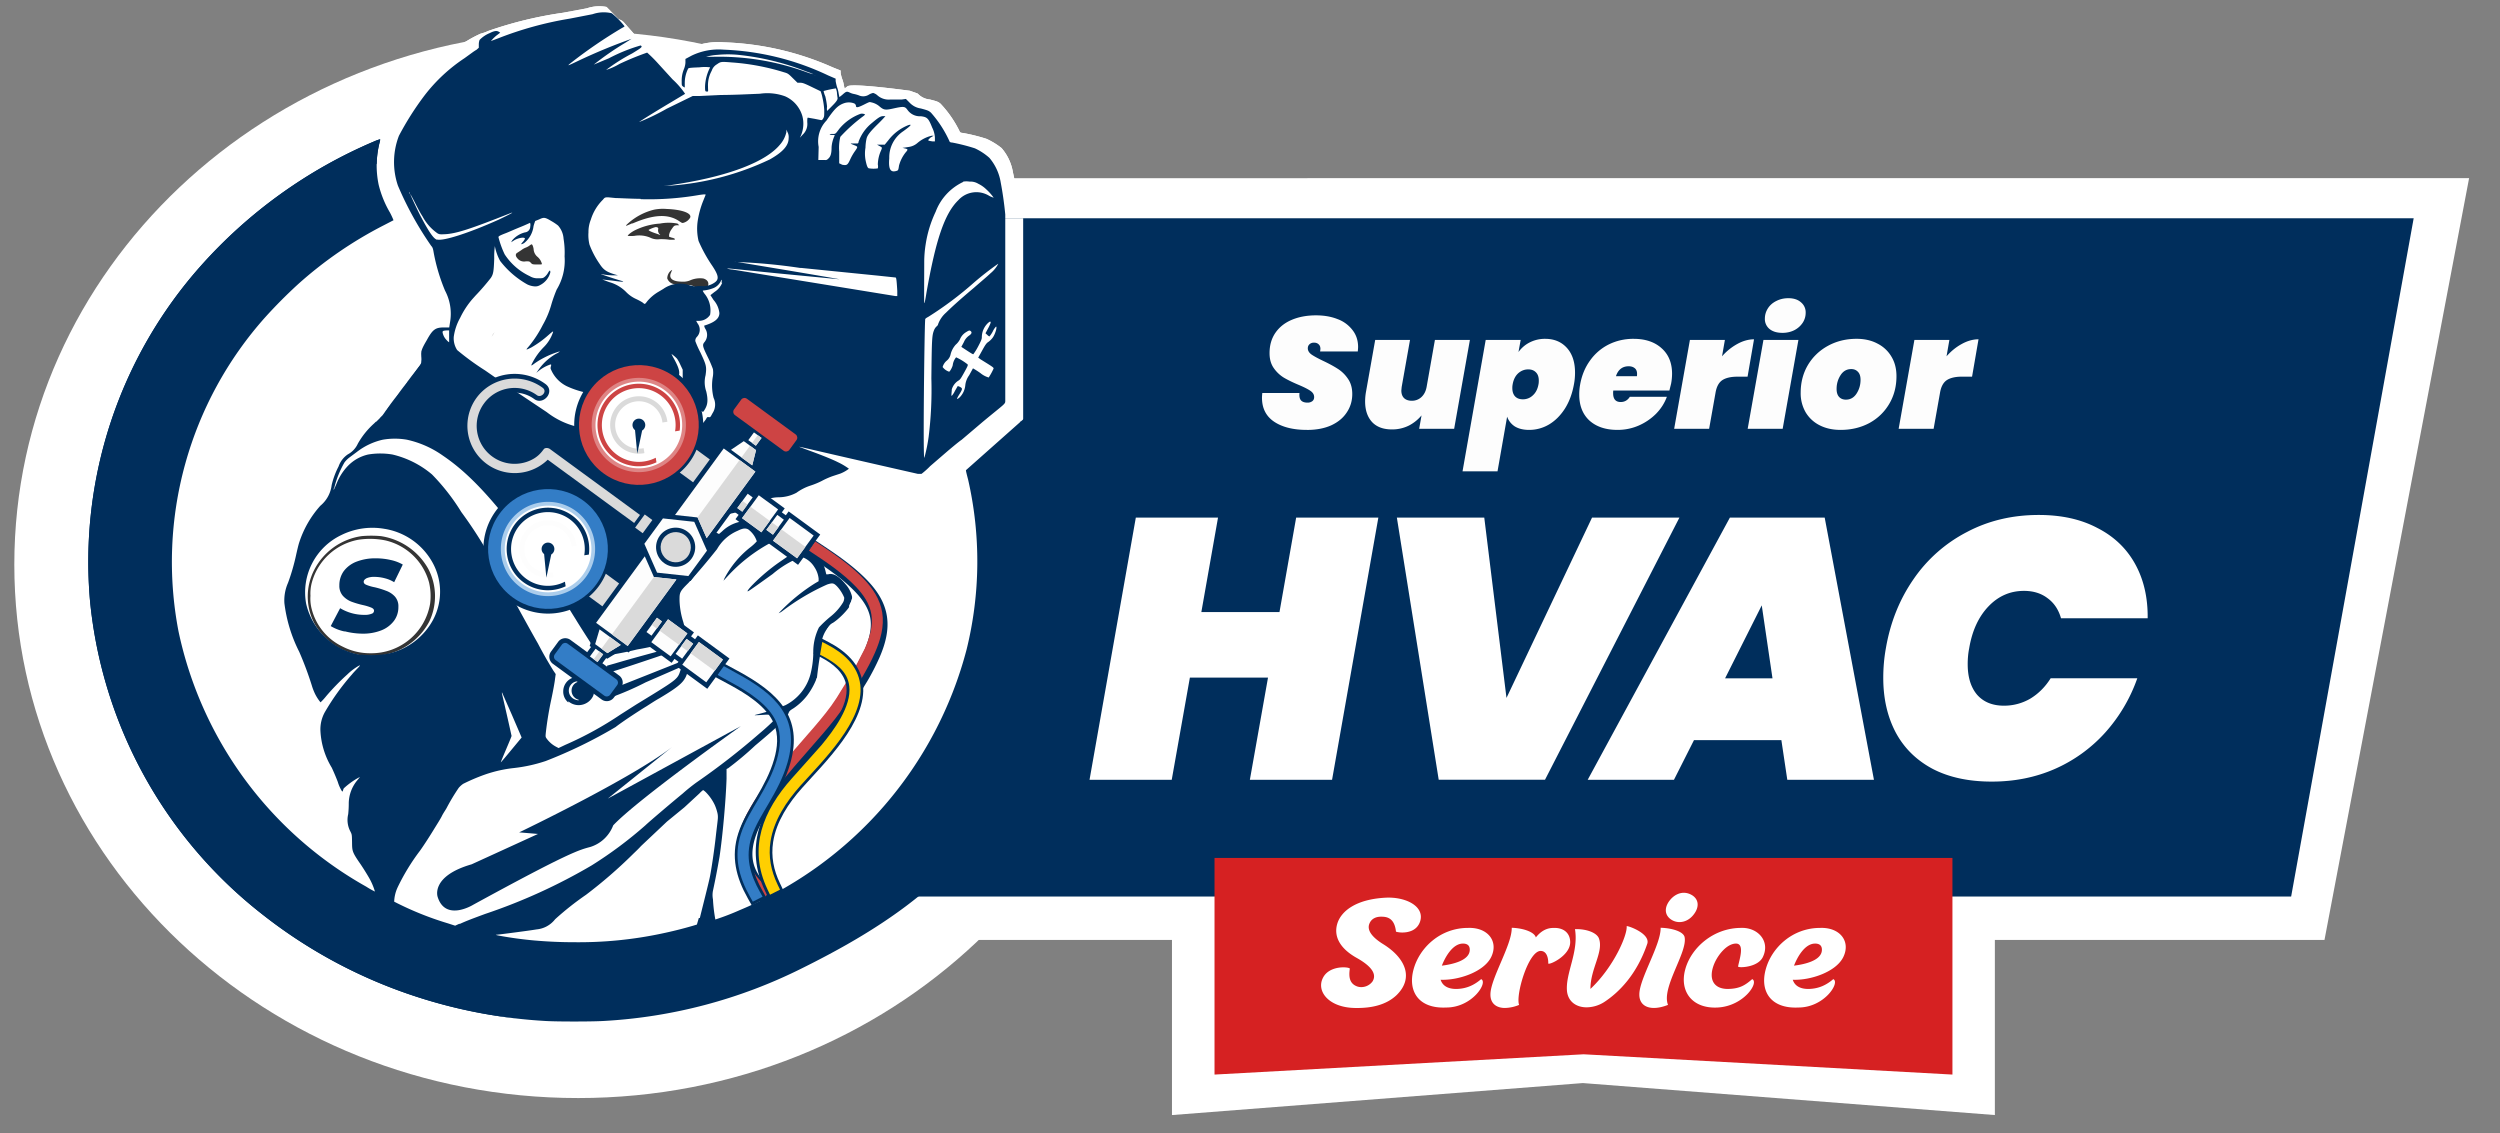 <svg xmlns="http://www.w3.org/2000/svg" width="150" height="68" fill="none" xmlns:v="https://vecta.io/nano"><rect width="100%" height="100%" fill="#808080" stroke="none"/><style><![CDATA[.B{fill:#002e5c}.C{fill:#fff}.D{fill:#343434}.E{fill:#dadada}.F{fill:#fdfdfd}.G{fill:#cd4444}.H{fill-rule:evenodd}.I{fill:#337dc6}.J{stroke-width:1.202}.K{stroke-linejoin:round}]]></style><g class="C"><use href="#B"/><path d="M34.689 65.883c18.684 0 33.83-14.331 33.83-32.008S53.373 1.866 34.689 1.866.859 16.197.859 33.875s15.146 32.008 33.83 32.008z"/><path d="M43.59 56.397h26.728v10.506l24.652-1.919 24.722 1.919V56.397h19.777l8.677-45.707H43.59v45.707z"/><use href="#C"/><use href="#D" stroke="#fff" class="H J K"/><use href="#E"/></g><g class="H"><use href="#F" class="B"/><use href="#G" class="D"/></g><use href="#H" class="D"/><use href="#I" class="D"/><use href="#J" class="D"/><use href="#K" class="D"/><use href="#L" class="D"/><path d="M34.103 42.077c.172.149.391.231.619.231.18 0 .355-.051.508-.146s.276-.23.355-.391a.87.87 0 0 0 .068-.319c-.009-.227-.105-.442-.268-.601s-.381-.248-.609-.249c-.144-.019-.291.005-.421.068a.87.87 0 0 0-.557.802.84.84 0 0 0 .074.375c.053.118.133.222.232.304v-.075zm.455-1.183c.218-.068.245-.048.061.041-.096.044-.178.114-.235.204s-.086.193-.085.299c0 .116.036.229.103.324s.161.167.271.206c.102.041.102.041 0 .047-.086-.013-.169-.04-.245-.081-.097-.053-.177-.133-.229-.23s-.075-.208-.065-.318.052-.215.121-.301.162-.15.267-.184" class="B"/><g class="D"><use href="#M"/><use href="#N"/></g><path d="M63.496 30.788a25.82 25.82 0 0 0-1.149-5.302c-.197-.625-.421-.816-.822-.442l-3.569 3.168c0 .061.061.299.129.557a22.06 22.06 0 0 1-.088 10.196 23.34 23.34 0 0 1-13.594 15.634c-.484.216-.978.407-1.482.571a9.16 9.16 0 0 1-.143-1.21c-.034-.171-.034-.346 0-.517a49.15 49.15 0 0 0 .394-2.039c.184-1.23.381-3.399.421-4.69v-.571l.102-.054a19.03 19.03 0 0 0 1.618-1.359c1.523-1.271 1.869-1.645 1.998-1.937.047-.129.081-.163.306-.299.311-.211.586-.47.816-.768a4.26 4.26 0 0 0 .517-.904c.047-.156.054-.17.129-.15a1.76 1.76 0 0 1 .68.517 2.04 2.04 0 0 1 .483.68c.394.775.632 1.006 1.033 1.006.089.002.177-.014.259-.048s.156-.085.217-.149c.114-.354.097-.738-.048-1.081a2.32 2.32 0 0 0-.72-1.135 15.54 15.54 0 0 0-1.665-1.237c-.088-.034-.088-.041-.048-.469.019-.477.218-.929.557-1.264l.109-.088.211.102a14.95 14.95 0 0 1 .816.455l1.101.605a40.41 40.41 0 0 1 1.489.836l1.36.727a1.07 1.07 0 0 0 .37-.205c.109-.092.198-.205.262-.332a.96.96 0 0 0 .041-.68c-.193-.127-.395-.238-.605-.333l-.68-.367-.85-.469-1.128-.598-.918-.489c-.165-.068-.32-.157-.462-.265 0-.082.061-.17.095-.252.067-.105.096-.23.082-.354-.068-.276-.203-.531-.394-.741-.374-.455-.727-.68-1.04-.584h-.109l-.054-.224c-.034-.15-.089-.294-.163-.428a3.05 3.05 0 0 0-.816-.836c-.121-.089-.272-.128-.422-.109h-.238l-.02-.177a1.27 1.27 0 0 0-.265-.36 1.36 1.36 0 0 0-1.556-.326c-.067.039-.138.071-.211.095-.075 0-.061-.068-.102-.156a1.36 1.36 0 0 0-.816-.68 2.2 2.2 0 0 0-1.591.625l-.183.156-.279-.143a1.55 1.55 0 0 1-.394-.265c-.299-.245-.612-.472-.938-.68-.298-.184-.586-.384-.863-.598v-.034c0 .014.68.149 1.468.299l1.359.285.387-.095c.599-.121 1.175-.337 1.706-.639.331-.207.711-.322 1.101-.333a2.3 2.3 0 0 0 1.101-.272c.255-.185.537-.33.836-.428a4.68 4.68 0 0 0 .68-.279c.218-.118.445-.218.68-.299l.435-.143c.185-.073.359-.171.517-.292a4.02 4.02 0 0 0-.68-.401c-.347-.177-1.108-.476-1.808-.727l-.456-.17c-.143-.068 0 0 7.069 1.604h.231c.183-.141.356-.296.517-.462l1.04-.897s.68-.578.843-.68l1.264-1.074c1.359-1.128 1.359-1.06 1.359-1.278V12.87c-.041-.517-.184-1.489-.272-1.917-.087-.547-.322-1.059-.68-1.482-.261-.232-.554-.424-.87-.571a11.48 11.48 0 0 0-1.359-.347c-.088 0-.156-.034-.156-.054-.283-.634-.661-1.221-1.122-1.74-.136-.116-.177-.136-.612-.252-.262-.037-.502-.165-.68-.36l-.211-.211-.238.034h-.68c-.148.016-.297.001-.438-.046s-.27-.124-.378-.225a.68.68 0 0 0-.231-.122.83.83 0 0 0-.245.095.63.63 0 0 1-.618.048 2.04 2.04 0 0 0-.292-.082c-.08-.015-.158-.04-.231-.075-.204-.095-.224-.088-.476.136l-.163.129-.041-.197a1.88 1.88 0 0 0-.102-.408 3.39 3.39 0 0 1-.081-.36V4.72l-.456-.197A16 16 0 0 0 43.43 2.98a3.73 3.73 0 0 0-1.937.36l-.367.197v.231c-.011.141-.045.279-.102.408-.088.227-.13.47-.122.714 0 .231 0 .231.075.299a.56.56 0 0 0 .109.061v-.292c.003-.293.073-.581.204-.843.034-.041.143-.054.68-.075.212-.027.427-.027.639 0a2.72 2.72 0 0 0-.306 1.128c0 .279 0 .326.109.326s.068 0 .068-.319a1.78 1.78 0 0 1 .224-.931.68.68 0 0 1 .313-.387c.231-.163.252-.163.911-.109a13.77 13.77 0 0 1 3.12.591c.218.061.258.088.517.347l.285.279h.143c.136 0 .19 0 .68.238l.564.272a2.34 2.34 0 0 1 .109.381 4.6 4.6 0 0 1 .109.748c0 .353 0 .387-.054.489s-.095.116-.122.116l-.415-.082-.388-.068c-.034 0-.041.068-.041.272.017.139.001.28-.048.411s-.128.249-.231.343l-.163.177.068-.143a1.8 1.8 0 0 0 .082-1.149c-.074-.262-.206-.504-.384-.71s-.4-.369-.649-.48c-.484-.177-1.005-.231-1.516-.156l-1.156.048s-.721.027-1.19.027l-1.264.061h-.421l-1.557.761c-.533.306-1.088.574-1.659.802.061-.061.992-.639 1.896-1.176l.863-.517c-.216-.319-.469-.611-.755-.87l-.843-.924c-.213-.239-.44-.466-.68-.68a16.88 16.88 0 0 0-1.659.68 3.86 3.86 0 0 1-.802.36c.49-.372 1.011-.702 1.556-.986.591-.36.646-.401.517-.483-.659.19-1.297.448-1.903.768l-.911.381c.592-.47 1.214-.902 1.862-1.291l.408-.258c-1.115.395-2.209.849-3.276 1.359-.571.272-.578.272-.435.143a28.73 28.73 0 0 1 3.154-2.162.47.47 0 0 0 .136-.088c-.224-.29-.482-.552-.768-.782a2.04 2.04 0 0 0-1.149.054l-1.36.265A21.07 21.07 0 0 0 29.89 2.3l-.435.163s.19-.231.381-.367l.177-.136-.075-.048c-.129-.082-.272-.068-.557.075a1.79 1.79 0 0 0-.605.408.76.76 0 0 0-.047.272v.197l-.129.116a3.39 3.39 0 0 0-.258.17l-.469.34c-.909.601-1.712 1.347-2.379 2.209-.586.771-1.106 1.59-1.557 2.447a4.39 4.39 0 0 0-.061 2.991 19.96 19.96 0 0 0 1.998 3.616c.082.088.109.156.149.408a11.18 11.18 0 0 0 .68 2.277c.309.583.415 1.253.299 1.903l-.048.306h-.32c-.517 0-.68.129-1.033.775-.306.517-.354.68-.34.972a1.53 1.53 0 0 1 0 .252l-.265-.102-.469-.204a1.78 1.78 0 0 1-.353-.149 2.46 2.46 0 0 1-.782-.972c-.062-.139-.09-.29-.081-.442 0-.224 0-.265-.088-.381-.05-.076-.109-.144-.177-.204l-.088-.082-.197.218c-.353.401-.415.374-.258-.109l.116-.34-.095-.054a1.2 1.2 0 0 0-.415-.211c-.17.117-.327.251-.469.401-.271.296-.582.552-.924.761-.326.201-.619.451-.87.741a2.26 2.26 0 0 0-.413.861c-.075.313-.082.638-.022.954.17.727.523 1.156 1.04 1.264a4.76 4.76 0 0 1 1.482.571c.347.204.523.374.551.551a.42.42 0 0 0 .231.313l.068.048-.34.333c-.388.348-.716.756-.972 1.21a1.36 1.36 0 0 1-.598.639 1.45 1.45 0 0 0-.557.727 4.76 4.76 0 0 0-.415 1.122c-.06.484-.303.927-.68 1.237a6.12 6.12 0 0 0-1.264 2.196c-.048.136-.136.517-.197.795a12.42 12.42 0 0 1-.476 1.631 2.61 2.61 0 0 0-.218 1.224c.125 1.017.426 2.003.89 2.916.285.652.534 1.319.748 1.998a3.41 3.41 0 0 0 .197.517c.09.185.202.358.333.517a3.71 3.71 0 0 0 .347-.381c.391-.457.811-.888 1.258-1.291.204-.2.433-.373.68-.517.258-.136-.177.238-.401.517a14.12 14.12 0 0 0-1.631 2.27c-.19.347-.279.74-.258 1.135a4.7 4.7 0 0 0 .68 2.189 13.33 13.33 0 0 1 .36.85 2.33 2.33 0 0 0 .224.517c.095.163.075-.054.143-.136a4.52 4.52 0 0 1 .802-.591l.163-.088-.156.197c-.322.381-.504.861-.517 1.359.001.227-.01.454-.034.68a1.47 1.47 0 0 0 .129 1.033c.095.19.095.19.102.68s0 .557.517 1.298a14.51 14.51 0 0 1 .489.782c.157.267.28.552.367.85-.178-.087-.351-.184-.517-.292a23.01 23.01 0 0 1-11.27-15.328 22.05 22.05 0 0 1 5.207-18.842 29.56 29.56 0 0 1 1.951-1.964 24.19 24.19 0 0 1 5.18-3.562l.564-.292c-.062-.155-.132-.307-.211-.455a6.21 6.21 0 0 1-.68-1.672 5.6 5.6 0 0 1 .054-2.535c.024-.063.036-.13.034-.197-.128.035-.253.081-.374.136a29.23 29.23 0 0 0-10.4 7.477A26.72 26.72 0 0 0 5.4 36.042a27.19 27.19 0 0 0 10.291 18.781 29.83 29.83 0 0 0 9.285 4.976c2.516.822 5.127 1.313 7.769 1.461.68.041 2.719.041 3.439 0 4.146-.224 8.202-1.297 11.916-3.154a28.88 28.88 0 0 0 11.059-9.652 26.51 26.51 0 0 0 4.364-17.673l-.027.007zm-13.52 10.128c.17.068.313.061.374 0s.075-.109 0-.333a1.37 1.37 0 0 1-.061-.224c0-.081.136-.047.299.082.148.118.287.248.415.387.239.216.405.501.476.816.17.578.156.856-.048.945s-.313 0-.517-.17a2.15 2.15 0 0 1-.347-.517 3.11 3.11 0 0 0-.591-.856c-.054-.048-.102-.102-.15-.15l.15.02zm1.733-3.269c.134.067.275.117.421.149.054 0-.218-.299-.68-.755-.091-.069-.173-.149-.245-.238s.945.483 2.039 1.081l2.093 1.122c.038.172.023.352-.041.517-.109.211-.319.367-.415.34s-2.868-1.631-3.399-1.958c-.374-.245-.605-.442-.605-.517s.252 0 .856.238l-.027.02zM48.413 4.339c-1.809-.665-3.728-.98-5.655-.931h-.394a3.12 3.12 0 0 1 .68-.116c.42-.041.844-.041 1.264 0a15.45 15.45 0 0 1 4.078.999 4.5 4.5 0 0 1 .422.163 2.62 2.62 0 0 1-.394-.116zm.523.19h-.082a.21.21 0 0 1 .082 0s.034-.027 0-.027v.027zm-7.314 26.999c.307.194.628.366.958.517l.333.177c-.12.205-.251.402-.394.591-.164-.049-.32-.122-.462-.218-.238-.143-.816-.462-1.278-.68s-1.088-.598-1.36-.768l-1.991-1.101-3.97-2.236-1.074-.612c-.143-.082-.258-.156-.258-.183a1.74 1.74 0 0 1 .598-.748c.129-.082.19-.082.285 0a2.87 2.87 0 0 0 .313.184c.347.189.665.427.945.707a5.58 5.58 0 0 0 1.251.891l3.65 2.121 2.461 1.4-.007-.041zm-12.704-4.84a5.53 5.53 0 0 0 1.36.972 2.05 2.05 0 0 1 .258.163 3.16 3.16 0 0 0 .313.211l.924.598c.36.231 2.637 1.618 5.05 3.099l4.398 2.678c-.065.094-.138.183-.218.265l-.319.381-.109.129-.285-.156-2.753-1.625-10.706-6.321-3.623-2.148a4.71 4.71 0 0 1 .734.36c1.271.68 2.284 1.156 2.59 1.264a1.9 1.9 0 0 0 .55.122c.292 0 .333 0 .877-.408.34-.252.517-.326.68-.292s.129.048.041.102-.054.306.184.578l.054.027zm3.31-.768a1.92 1.92 0 0 0-.251.218c-.193.182-.326.42-.381.68 0 .109 0 .143-.075.143-.231 0-.102-.544.218-.911a1.02 1.02 0 0 1 .421-.279l.075.054c.048.054.048.061 0 .088l-.007.007zm.068.136c.109-.061.116-.068.184-.034s.068.095-.041.15a1.31 1.31 0 0 0-.483.734c0 .122-.068.156-.136.088.013-.174.06-.343.14-.499s.189-.293.323-.405l.014-.034zm-.517-.279a1.36 1.36 0 0 0-.585.884c0 .156-.061.19-.15.095s0-.517.245-.822.442-.381.517-.272.048.075-.054.116h.027zm-.401-.109a1.45 1.45 0 0 0-.51.897c0 .143-.061.163-.143.041-.197-.306.551-1.271.775-.999 0 .034 0 .048-.061.088l-.061-.027zm-.211-.17c-.094.048-.178.115-.245.197-.22.206-.368.478-.421.775 0 .109 0 .122-.088.122s-.17-.333.041-.68.415-.503.578-.503c.047.001.094.013.136.034.054.054.048.088 0 .088v-.034zm9.516-2.277a.68.68 0 0 1 0-.551c.143-.299.081-.551-.258-1.169-.051-.085-.096-.174-.136-.265a2.14 2.14 0 0 1 .333.285 2.24 2.24 0 0 1 .204.374l.136.286v.326.877a.68.68 0 0 1-.109.476 1.15 1.15 0 0 1-.272.381c-.476.347-1.049.537-1.638.544h-.299l.313-.061a2.63 2.63 0 0 0 1.359-.591c.139-.11.242-.26.294-.43s.051-.352-.002-.521l.075.041zm2.651-6.26a1.17 1.17 0 0 1-.456.551l-.252.197.184.286a1.42 1.42 0 0 1 .353.788c0 .333-.285.564-.911.755a.45.45 0 0 0 .068.19.68.68 0 0 1-.054.802c-.136.163-.115.252.197.89.118.236.223.479.313.727a1.46 1.46 0 0 1 0 .422c-.082.433-.068.878.041 1.305a.94.94 0 0 1-.068.924c-.122.231-.129.245-.224.231s-.102 0-.17.129c-.397.565-.971.981-1.631 1.183a6.74 6.74 0 0 1-1.754.381h-.292l.245-.047a4.67 4.67 0 0 0 2.413-1.142 1.59 1.59 0 0 0 .387-.605c.068-.19.088-.204.211-.245s.136-.041.19 0 .061.068.19-.163.19-.489.061-1.033c-.108-.313-.123-.651-.041-.972.075-.517.041-.619-.306-1.36-.116-.22-.218-.447-.306-.68-.006-.049 0-.098.016-.144s.044-.087.079-.121a.62.62 0 0 0 .054-.782c-.041-.061-.068-.116-.102-.177h.156a.8.8 0 0 0 .68-.36 1.56 1.56 0 0 0-.03-.681c-.06-.222-.168-.428-.317-.604-.109-.163-.109-.17-.041-.177.213-.021.421-.074.619-.156a.85.85 0 0 0 .422-.421c0-.068.034-.082.041-.034.006.054.006.109 0 .163l.034-.02zm15.471 4.581l.469.292c.333.211.36.238.333.299-.082.179-.177.352-.285.517a1.36 1.36 0 0 1-.489-.258c-.146-.106-.298-.203-.455-.292l-.231.421c-.131.179-.211.391-.231.612-.028.27-.148.522-.34.714-.197.163-.204.116 0-.211s.17-.34 0-.435l-.109-.041-.17.292c-.049.108-.113.209-.19.299-.047 0 0-.211 0-.387a.94.94 0 0 1 .381-.517c.122-.068.163-.136.374-.517s.231-.435.184-.476c-.209-.164-.438-.304-.68-.415a.91.91 0 0 0-.197.435c0 .109-.17.428-.224.428a.8.8 0 0 1-.387-.279c.041-.149.126-.282.245-.381a.68.68 0 0 0 .238-.401 1.36 1.36 0 0 1 .299-.557c.102-.088.188-.194.252-.313a.91.91 0 0 1 .36-.435c.177-.109.211-.122.272-.082s.143.136-.082.285c-.136.095-.242.227-.306.381l-.156.292.258.17c.374.245.428.272.462.272.101-.138.192-.284.272-.435.197-.374.238-.469.238-.591.001-.163.036-.324.103-.472s.163-.282.284-.391c.109-.088.143-.095.143 0a2.18 2.18 0 0 1-.156.34l-.156.292.109.095c.035.041.079.074.129.095.076-.09.142-.188.197-.292a1.09 1.09 0 0 1 .197-.299c.088 0-.054.483-.211.68-.069.091-.152.171-.245.238-.109.068-.177.156-.374.517l-.238.428.116.082zm1.088-5.71a1.82 1.82 0 0 1-.469.571c-.15.15-.591.517-.979.857-.945.795-1.36 1.183-1.686 1.502-.21.184-.371.418-.469.68-.012.058-.046.109-.095.143-.061.058-.11.127-.143.204-.136.333-.143.517-.17 2.916.034 1.169-.02 2.34-.163 3.501a9.96 9.96 0 0 1-.252 1.244c-.102.421 0-7.708.041-8.211 0-.122 0-.122.204-.238a20.95 20.95 0 0 0 2.719-2.039 18.13 18.13 0 0 1 1.455-1.135l.007.007zm-2.107-4.935c.13-.021.264-.021.394 0 .181-.012.362.034.517.129a1.81 1.81 0 0 1 .462.319c.173.154.328.327.462.517-.091-.029-.18-.065-.265-.109a1.46 1.46 0 0 0-1.856.258c-.836.809-1.36 2.42-1.91 5.54-.082.517-.122.68-.136.625s0-1.856 0-2.481c.002-.351.032-.701.088-1.047a7.01 7.01 0 0 1 .598-1.944c.297-.788.89-1.429 1.652-1.788l-.007-.02zm-8.367-5.438c.242-.066.487-.118.734-.156a1.35 1.35 0 0 1 .061.224c.007.118.021.236.041.353 0 .068 0 .15-.306.455-.163.17-.32.319-.326.319-.01-.086-.01-.172 0-.258a4.49 4.49 0 0 0-.102-.605 1.8 1.8 0 0 1-.102-.306v-.027zm-.299 3.358c-.054-.282-.04-.573.041-.849s.228-.528.428-.735c.462-.68.68-.904 1.033-1.033.2-.075.419-.075.619 0 .03.012.057.031.077.056s.034.055.039.087c0 .136.116.116.483-.068s.326-.156.428-.136c.192.038.371.127.516.258.238.197.333.218.768.122.68-.15.741-.143.897.075a.91.91 0 0 0 .802.381c.381.048.455.116.68.68.094.184.15.385.163.591v.238h-.143c-.313-.048-.313-.041-.129-.224l.197-.116h-.122a2.04 2.04 0 0 0-.85.435 1 1 0 0 1-.523.238l-.313.048c-.075 0-.075 0 .048.034.231.048.238.068.075.252-.184.233-.319.501-.394.788-.041.286-.048.292-.19.326-.333.088-.449-.136-.394-.775-.009-.319.064-.635.212-.918s.365-.524.631-.7c.462-.333.551-.442.292-.36-.471.187-.883.5-1.19.904l-.217.265h-.462l.15.082c.082.041.143.088.143.109-.013.061-.034.12-.061.177-.115.259-.178.539-.184.822a.53.53 0 0 1 0 .231 1.65 1.65 0 0 1-.517 0c-.095 0-.15-.15-.224-.517-.041-.241-.041-.487 0-.727.003-.188.026-.374.068-.557.054-.197.224-.415.68-.863.154-.15.304-.306.449-.469h-.136c-.156 0-.279.075-.68.415-.362.292-.636.678-.795 1.115 0 .082-.048.116-.075.109h-.245c-.211 0-.197 0 .041.095s.252.095.075.347a3.01 3.01 0 0 0-.299.517c-.156.34-.204.367-.476.319l-.184-.088v-.7a2.81 2.81 0 0 1 .068-.89c.414-.45.869-.859 1.359-1.224a.6.6 0 0 0 .129-.116.4.4 0 0 0-.272-.041 2.98 2.98 0 0 0-1.285.911c-.238.319-.211.299-.428.299s-.17.061.054.061c.095 0 .116 0 .095.054a1.94 1.94 0 0 0-.177.68c0 .408-.068.564-.19.68s-.115.088-.347.088h-.258l.02-.782zm-1.101 7.253l4.663.469 1.033.109c.054 0 .075 0 .122.809v.306h-.116l-9.774-1.591c-.109-.003-.217-.024-.32-.061s1.523.143 3.331.319l3.399.326c.068 0-1.305-.231-2.991-.517l-3.106-.516a34.02 34.02 0 0 1 3.793.36l-.034-.014zm-3.908-.394h.041c-.025.007-.05.007-.075 0h.034zm-4.038-4.541l.768-.122c2.97-.489 5.118-1.319 5.954-2.331a1.68 1.68 0 0 0 .387-.755v-.15l.068.15c.059.113.083.241.068.367 0 .449-.36.836-1.128 1.271a16.62 16.62 0 0 1-6.117 1.584h-.272l.272-.014zm-1.631.816a17.67 17.67 0 0 0 3.541-.258c.313-.041.36-.041.353 0l-.136.34c-.169.414-.286.848-.347 1.291a3.19 3.19 0 0 0 .061 1.135c.226.521.501 1.02.822 1.489.401.605.421.829.109 1.026a1.21 1.21 0 0 1-.68.197 2.23 2.23 0 0 0-.367 0c-.122.034-.17 0-.387-.041-.265-.101-.55-.135-.831-.099s-.549.14-.78.303l-.285.17c-.258.15-.488.343-.68.571-.061.088-.129.163-.15.163-.048-.021-.092-.051-.129-.088a3.6 3.6 0 0 0-.394-.211 1.95 1.95 0 0 1-.571-.394 2.27 2.27 0 0 0-1.04-.619l-.415-.156.625.068c.605.088.795.088.483 0s-1.455-.462-1.122-.387c.252.053.51.076.768.068h.184c-.639-.177-.843-.292-1.094-.68a5.27 5.27 0 0 1-.612-1.162 2.41 2.41 0 0 1-.061-.734 1.97 1.97 0 0 1 .143-.768 2.86 2.86 0 0 1 .721-1.19c.102-.122.115-.156.353-.143l.415.041c.184 0 .856.041 1.502.048v.02zm-6.627 1.455a.42.42 0 0 1 0 .184c0 .088-.032.173-.091.239s-.14.106-.228.115a1.46 1.46 0 0 0-.768.483l-.061.109.149-.095c.238-.163.68-.245.68-.115-.033.07-.076.134-.129.19-.143.156-.116.177.082.068a1.53 1.53 0 0 0 .564-1.013c.028-.106.062-.211.102-.313l.238-.095c.279-.136.347-.129.721.095a3.25 3.25 0 0 1 .408.272 1.31 1.31 0 0 1 .333.795c.058.35.078.706.061 1.06a3.35 3.35 0 0 1-.476 1.992 9.06 9.06 0 0 0-.306.85c-.12.442-.296.867-.523 1.264-.227.452-.503.878-.823 1.271-.224.258-.217.258.129.088.37-.212.716-.463 1.033-.748.265-.231.292-.245.272-.17-.114.342-.308.651-.564.904a3.87 3.87 0 0 0-.632.856c-.156.286-.143.292.088.116a4.7 4.7 0 0 1 .557-.34c.308-.161.631-.291.965-.387-.066.06-.142.108-.224.143-.432.243-.802.583-1.081.992l-.109.156.088-.075a2.35 2.35 0 0 1 .68-.401c.238-.102.048.109.095.238a1.98 1.98 0 0 0 .952 1.033c.306.143.624.257.952.34.113.024.221.068.319.129.095.081.095.088.075.285a3.6 3.6 0 0 0 0 1.081c.095.327.232.64.408.931.054.082.102.169.143.258a.55.55 0 0 1-.163-.116 1.15 1.15 0 0 0-.292-.211c-.218-.101-.446-.178-.68-.231a4.76 4.76 0 0 1-1.951-.904l-2.495-1.665-1.203-.836c-.586-.37-1.147-.779-1.679-1.224-.155-.238-.226-.52-.204-.802.055-.396.185-.779.381-1.128.197-.413.448-.797.748-1.142l.177-.197c.324-.337.63-.691.918-1.06.149-.224.177-.387.204-1.169a4.75 4.75 0 0 1 .041-.761v.041c.059.304.165.598.313.87a5.38 5.38 0 0 0 1.624 1.407 1.18 1.18 0 0 0 .401.116.55.55 0 0 0 .374-.075 1.19 1.19 0 0 0 .612-.761c0-.149-.041-.136-.122 0-.052.098-.121.185-.204.258-.116.095-.136.095-.394.095-.181.012-.362-.033-.517-.129a3.63 3.63 0 0 1-1.502-1.305c-.159-.331-.284-.677-.374-1.033 0-.054.081-.102.455-.245.156-.061.517-.224.856-.36s.585-.258.585-.252l.014.034zm-7.266-1.788c-.005-.013-.005-.028 0-.041 0-.047 0-.041.048 0 0 .034.048.041 0 0l-.048.041zm1.672 2.766c-.218-.061-.517-.517-1.04-1.522-.285-.578-.564-1.176-.564-1.224.102.17.19.34.279.517.149.299.353.68.449.816.216.412.529.767.911 1.033.116.061.163.061.449.048.68-.034 1.55-.326 3.874-1.244.408-.156-.047.082-.68.381-1.74.782-3.297 1.285-3.67 1.183l-.007.014zm.591 5.438h.136v.347.367c-.052-.031-.097-.07-.136-.116-.135-.13-.225-.299-.258-.483 0-.088.047-.102.313-.116h-.054zm-5.152-.34a3.05 3.05 0 0 1 .517-.625.21.21 0 0 1 .102.068l.075.068-.401.68c-.189.317-.361.644-.517.979-.032.093-.075.182-.129.265l-.143-.088-.143-.088.306-.598c.177-.326.319-.612.319-.632l.014-.027zm-.931 3.888a1.11 1.11 0 0 1-.87-.598c-.127-.294-.19-.611-.185-.931s.08-.635.219-.924c.258-.398.614-.723 1.033-.945.177-.095.204-.102.204-.054-.056.165-.136.321-.238.462-.143.218-.217.442-.163.483l.211.122.17.102v.245c-.007.089-.021.178-.041.265h-.211c-.306-.054-.408-.041-.517.041s-.088.088-.082.326c.015.295.081.585.197.857a6.87 6.87 0 0 0 .238.374l.17.245-.136-.068zm2.039 1.169c-.053-.167-.164-.309-.313-.401-.183-.124-.373-.235-.571-.333a2.16 2.16 0 0 1-.68-.517 2.04 2.04 0 0 1-.449-.571 1.83 1.83 0 0 1-.177-.782v-.17h.095a.61.61 0 0 1 .517.163 3.28 3.28 0 0 0 .394.292c.489.313 1.794 1.033 1.992 1.108.107.034.209.08.306.136.054.041.802.489 1.652.992l1.57.951h.204c.251-.011.497-.069.727-.17.156-.129.095-.163-2.128-1.264-1.155-.605-2.141-1.047-2.195-1.047-.08-.02-.164-.02-.245 0l-.136.054-.326-.19-.972-.55c-.231-.129-.449-.272-.68-.422-.034-.082-.048-.17-.041-.258v-.231l.102.054c.088.033.179.056.272.068.211 0 .143.102.639-.87.171-.381.373-.747.605-1.094.021.024.037.052.048.081a.26.26 0 0 1 0 .224c-.02.041-.031.087-.031.133a.3.3 0 0 0 .031.133 2.94 2.94 0 0 0 .353.68l.17.252h-.109c-.217.04-.418.141-.58.291s-.276.344-.331.558c0 .109 0 .15.047.197s.088.061.116.048a1.24 1.24 0 0 0 .197-.258 3.12 3.12 0 0 1 .299-.374l.15-.15h.238a1.5 1.5 0 0 1 .517.109c.163.054.36.122.449.143a5.84 5.84 0 0 1 1.292.68l4.758 2.848.211.129.088.061-.177.095a1.04 1.04 0 0 0-.476.884v.177h-.122c-.156-.027-.306-.082-.442-.163-.116-.062-.236-.114-.36-.156-.058-.036-.108-.082-.149-.136-.286-.354-.585-.32-1.23.149-.408.299-.517.347-.727.326-.353-.034-1.291-.455-3.181-1.461-.401-.204-.755-.381-.789-.381a.3.3 0 0 0-.102 0c-.041 0-.041.041 0 .129s.054.088 0 .088-.163-.041-.285-.299l-.034.014zm-2.719 4.758c.131-.543.34-1.065.619-1.55a1.56 1.56 0 0 1 .299-.299l.456-.34c.457-.352.986-.601 1.55-.727a4.23 4.23 0 0 1 1.434 0 5.92 5.92 0 0 1 2.168.958c1.359.924 2.644 2.216 4.459 4.588.81 1.027 1.566 2.095 2.263 3.202.163.252.85 1.407 1.251 2.039.211.36 1.359 2.141 1.427 2.209a17.81 17.81 0 0 0 2.243-.408 16.61 16.61 0 0 0 2.576-.646s.048 0 .068.156a.89.89 0 0 1 0 .19c0 .068-2.433.68-3.956 1.135l-.483.136v.231a.44.44 0 0 0 0 .231c0 .075.19-.061.387-.129.986-.299 4.078-1.359 4.078-1.359.02.115.02.232 0 .347v.421l-2.121.843-2.162.856v.245a1.35 1.35 0 0 0 0 .238c.731-.26 1.444-.569 2.134-.924l2.134-.931a1 1 0 0 1-.068.272c-.129.415-.238.517-1.604 1.36l-1.033.632-.938.598a20.69 20.69 0 0 1-3.317 1.822l-.401.19-.129-.068c-.215-.109-.403-.265-.551-.455-.109-.143-.109-.143-.082-.415a20.01 20.01 0 0 1 .326-1.978c.109-.51.211-1.074.224-1.23l.041-.292-.143-.211a24.96 24.96 0 0 1-.924-1.625c-.68-1.183-2.27-4.126-2.964-5.377-.494-.867-1.039-1.705-1.631-2.508-.5-.816-1.091-1.573-1.76-2.257a5.69 5.69 0 0 0-2.372-1.196c-.484-.081-.978-.081-1.461 0-.46.105-.881.341-1.21.68-.293.306-.524.666-.68 1.06-.177.415-.19.442-.17.292l.02-.007zm10.067 12.296v-.061l.598 1.359.584 1.359-.625.755c-.34.415-.619.741-.625.734s.136-.353.313-.768.333-.788.333-.816-.381-1.699-.585-2.576l.007.014zm-8.449-2.297c-.793-.124-1.53-.482-2.117-1.029s-.998-1.255-1.18-2.037c-.152-.824-.027-1.675.354-2.42s.997-1.345 1.753-1.706c.802-.397 1.709-.528 2.59-.374a4.01 4.01 0 0 1 2.807 1.89c.326.533.509 1.141.529 1.766a3.6 3.6 0 0 1-.414 1.796c-.278.517-.665.968-1.134 1.32s-1.01.598-1.585.72c-.539.094-1.088.11-1.631.048l.027.027zm5.92 16.116l-.279.129-.442-.143c-1.109-.333-2.186-.768-3.215-1.298.009-.284.074-.564.19-.823a12.65 12.65 0 0 1 1.36-2.236c.258-.36.612-.918.795-1.217s.428-.68.517-.863.238-.387.285-.483a12.12 12.12 0 0 1 .727-1.21c.078-.09.167-.17.265-.238.419-.21.85-.394 1.291-.551.578-.203 1.178-.337 1.788-.401a9.18 9.18 0 0 0 1.869-.415 28.23 28.23 0 0 0 4.194-2.039c.469-.367 1.502-1.033 1.842-1.237.184-.115.517-.34.788-.489 1.319-.789 1.557-1.033 1.706-1.645.068-.564.068-1.135 0-1.699a11.64 11.64 0 0 0-.272-1.237c-.135-.42-.211-.857-.224-1.298 0-.462 0-.517.523-1.033a38.62 38.62 0 0 0 1.727-2.039 2.59 2.59 0 0 1 1.224-1.094c.319-.156.462-.177.639-.095a1.43 1.43 0 0 1 .523.72c-.115.13-.243.248-.381.354-.645.504-1.175 1.139-1.557 1.862l-.061.15.238-.258a9.8 9.8 0 0 1 2.63-2.039c.153-.07.325-.087.489-.051s.312.126.421.255c.163.156.333.517.258.517-.09.05-.176.107-.258.17l-.415.285c-.577.403-1.116.858-1.611 1.359-.258.265-.367.428-.279.394s.755-.517 1.475-1.033a5.99 5.99 0 0 1 1.733-1.033c.324.107.599.326.775.619a1.54 1.54 0 0 1 .252.68v.163l-.197.115c-.81.504-1.55 1.112-2.202 1.808a1.07 1.07 0 0 0 .197-.109c.84-.644 1.752-1.187 2.719-1.618.319-.102.387-.088.584.109.184.199.332.429.435.68.003.108-.025.214-.081.306-.2.323-.456.608-.755.843a7.09 7.09 0 0 0-.68.639 3.31 3.31 0 0 0-.34 1.55 5.52 5.52 0 0 1-.177 1.291 2.93 2.93 0 0 1-1.488 1.822c-.573.238-1.164.429-1.767.571-.163.048-.129.048.612 0h.788l-.095.109a14.16 14.16 0 0 1-1.115 1.033c-1.189 1.035-2.435 2.004-3.732 2.902-.231.163-.612.462-.85.68-.68.557-2.039 1.713-2.25 1.917-1.005.886-2.08 1.688-3.215 2.399a33.93 33.93 0 0 1-6.396 2.916c-.924.34-1.162.435-1.55.612l.02-.034zm14.342-.333l-.116.394-.265.081c-.374.116-1.359.367-1.856.462a23.99 23.99 0 0 1-5.261.517 27.35 27.35 0 0 1-2.42-.109c-.68-.061-1.298-.15-1.958-.265-.245-.041-.36-.075-.265-.075s2.114-.265 2.399-.319c.219-.019.432-.084.625-.189a1.6 1.6 0 0 0 .497-.423 17.6 17.6 0 0 1 1.856-1.468 28.33 28.33 0 0 0 2.78-2.406c.122-.122.36-.34.517-.517l1.557-1.468 1.047-.857.897-.829c.068-.075.143-.143.224-.204a.91.91 0 0 1 .177.143 2.79 2.79 0 0 1 .517.741c.063.14.113.286.15.435.034.115.047.234.041.354 0 .088-.061.55-.115 1.033a36.34 36.34 0 0 1-.353 2.454c-.061.333-.517 2.114-.612 2.515" class="B"/><use href="#O" class="C"/><path d="M20.641 37.884a2.68 2.68 0 0 1-.809-.319l.564-1.074a2.79 2.79 0 0 0 1.455.401 1.06 1.06 0 0 0 .435-.068.19.19 0 0 0 .143-.184c0-.075-.048-.129-.149-.177-.154-.063-.313-.113-.476-.15a5.54 5.54 0 0 1-.727-.211 1.36 1.36 0 0 1-.517-.354c-.147-.174-.223-.398-.211-.625-.006-.306.087-.607.265-.856a1.73 1.73 0 0 1 .754-.564 3.12 3.12 0 0 1 1.169-.204 3.98 3.98 0 0 1 .897.102c.253.053.496.145.721.272l-.517 1.06a1.96 1.96 0 0 0-.564-.238c-.204-.054-.414-.082-.625-.082-.16-.007-.321.021-.469.082-.116.068-.17.129-.17.211s.048.136.156.184a2.65 2.65 0 0 0 .517.149 5.25 5.25 0 0 1 .68.211 1.32 1.32 0 0 1 .517.34.88.88 0 0 1 .211.625 1.36 1.36 0 0 1-.265.836 1.75 1.75 0 0 1-.761.571 2.99 2.99 0 0 1-1.169.197 4.42 4.42 0 0 1-1.006-.136m20.028-2.615l-.586.241-.918-.647-3.439-2.073L29.9 29.15l-1.322-.888-1.352-.802-1.325-.757-.95-.366-1.476-.481c-.294-.126-.842-.451-.686-.744s1.724-2.355 2.489-3.349l3.79 2.072 4.598 2.526 4.376 2.951 2.285 1.329 2.552 1.35.194.273-.194.375-.988 1.111-.621.931-.552.586z" class="B"/><path d="M23.324 18.882c.227.299.675.927.652 1.043l.961.186.331 1.024.015.454c0 .154-.021.22-.032.234l-.681.913-1.246 1.651-.369.527-.385.385-.434-.319-.869-.449-1.97-.348c-.072-.058-.492-1.811-.492-1.985l.101-2.274c0-.139.802-.753 1.202-1.043l1.912-.55 1.304.55z" class="C"/><g class="H"><use href="#P" class="B"/><g class="F"><use href="#Q"/><use href="#R"/></g><use href="#S" class="E"/><g class="F"><use href="#T"/><use href="#U"/></g><use href="#V" class="B"/><use href="#W" class="G"/><use href="#X" class="B"/><g class="E"><use href="#Y"/><use href="#Z"/></g><use href="#a" class="B"/><use href="#b" fill="#abcdec"/><use href="#c" class="C"/><use href="#d" class="B"/><use href="#e" class="F"/><use href="#f" class="B"/><use href="#g" class="E"/><use href="#h" class="G"/><use href="#i" fill="#de8585"/><use href="#c" x="5.446" y="-7.439" class="C"/><use href="#j" class="G"/><use href="#k" class="E"/><use href="#l" class="B"/><g class="E"><use href="#m"/><use href="#n"/></g></g><use href="#B" class="C"/><path d="M46.621 13.094h98.2l-7.352 40.697H41.043l5.572-29.088V13.094h.007z" class="B"/><g class="C"><use href="#C" x="0.004"/><use href="#D" stroke="#fff" class="H J K"/><use href="#E"/></g><g class="H"><use href="#F" class="B"/><use href="#G" class="D"/></g><use href="#H" class="D"/><use href="#I" class="D"/><use href="#J" class="D"/><use href="#K" class="D"/><use href="#L" class="D"/><path d="M61.39 13.094h-4.07v12.209h4.07V13.094z" class="C"/><path d="M34.099 42.077c.172.149.391.231.619.231.179 0 .355-.051.508-.146s.276-.23.355-.391a.87.87 0 0 0 .068-.319c-.009-.227-.105-.442-.268-.601s-.381-.248-.609-.249a.75.75 0 0 0-.421.068.87.87 0 0 0-.557.802.84.84 0 0 0 .074.375c.053.118.133.222.232.304v-.075zm.455-1.183c.218-.068.245-.048.061.041-.096.044-.178.114-.235.204s-.086.193-.085.299c0 .116.036.229.103.324s.162.167.271.206c.102.041.102.041 0 .047a.74.74 0 0 1-.245-.081c-.097-.053-.177-.133-.229-.23s-.074-.208-.064-.318.052-.215.121-.301.162-.15.267-.184" class="B"/><g class="D"><use href="#M"/><use href="#N"/></g><path d="M63.496 30.788a25.82 25.82 0 0 0-1.149-5.302c-.197-.625-.421-.816-.822-.442l-3.569 3.168c0 .061.061.299.129.557a22.06 22.06 0 0 1-.088 10.196 23.34 23.34 0 0 1-13.594 15.634c-.484.216-.978.407-1.482.571a9.16 9.16 0 0 1-.143-1.21c-.034-.171-.034-.346 0-.517a49.15 49.15 0 0 0 .394-2.039c.184-1.23.381-3.399.421-4.69v-.571l.102-.054a19.01 19.01 0 0 0 1.618-1.359c1.523-1.271 1.869-1.645 1.998-1.937.048-.129.082-.163.306-.299.311-.211.586-.47.816-.768.209-.279.382-.583.517-.904.048-.156.054-.17.129-.15a1.76 1.76 0 0 1 .68.517 2.04 2.04 0 0 1 .483.68c.394.775.632 1.006 1.033 1.006.089.002.177-.014.259-.048s.156-.085.217-.149c.114-.354.097-.738-.048-1.081a2.32 2.32 0 0 0-.72-1.135 15.54 15.54 0 0 0-1.665-1.237c-.088-.034-.088-.041-.048-.469.019-.477.218-.929.557-1.264l.109-.088.211.102a14.95 14.95 0 0 1 .816.455l1.101.605a40.26 40.26 0 0 1 1.489.836l1.36.727a1.07 1.07 0 0 0 .37-.205c.109-.092.198-.205.262-.332a.96.96 0 0 0 .041-.68c-.193-.127-.395-.238-.605-.333l-.68-.367-.85-.469-1.128-.598-.918-.489c-.165-.068-.32-.157-.462-.265 0-.082.061-.17.095-.252.067-.105.096-.23.082-.354-.068-.276-.203-.531-.394-.741-.374-.455-.727-.68-1.04-.584h-.109l-.054-.224c-.034-.15-.089-.294-.163-.428a3.05 3.05 0 0 0-.816-.836c-.121-.089-.272-.128-.422-.109h-.238l-.02-.177a1.27 1.27 0 0 0-.265-.36 1.36 1.36 0 0 0-1.556-.326 1.18 1.18 0 0 1-.211.095c-.075 0-.061-.068-.102-.156a1.36 1.36 0 0 0-.816-.68 2.2 2.2 0 0 0-1.591.625l-.183.156-.279-.143a1.55 1.55 0 0 1-.394-.265 9.88 9.88 0 0 0-.938-.68c-.298-.184-.586-.384-.863-.598v-.034c0 .014.68.149 1.468.299l1.359.285.387-.095c.599-.121 1.175-.337 1.706-.639.331-.207.711-.322 1.101-.333a2.3 2.3 0 0 0 1.101-.272c.255-.185.537-.33.836-.428a4.68 4.68 0 0 0 .68-.279c.218-.118.445-.218.68-.299l.435-.143c.185-.073.359-.171.517-.292a4.02 4.02 0 0 0-.68-.401c-.347-.177-1.108-.476-1.808-.727l-.455-.17c-.143-.068 0 0 7.069 1.604h.231c.183-.141.356-.296.517-.462l1.04-.897s.68-.578.843-.68l1.264-1.074c1.359-1.128 1.359-1.06 1.359-1.278V12.87a21.01 21.01 0 0 0-.272-1.917c-.087-.547-.322-1.059-.68-1.482a3.57 3.57 0 0 0-.87-.571 11.48 11.48 0 0 0-1.359-.347c-.088 0-.156-.034-.156-.054-.283-.634-.661-1.221-1.122-1.74-.136-.116-.177-.136-.612-.252-.262-.037-.502-.165-.68-.36l-.211-.211-.238.034h-.68c-.147.016-.297.001-.438-.046s-.27-.124-.378-.225a.68.68 0 0 0-.231-.122.83.83 0 0 0-.245.095.63.63 0 0 1-.618.048 2.04 2.04 0 0 0-.292-.082.92.92 0 0 1-.231-.075c-.204-.095-.224-.088-.476.136l-.163.129-.041-.197c-.019-.139-.053-.276-.102-.408a3.39 3.39 0 0 1-.082-.36V4.72l-.455-.197A16 16 0 0 0 43.43 2.98a3.73 3.73 0 0 0-1.937.36l-.367.197v.231c-.011.141-.045.279-.102.408-.088.227-.13.47-.122.714 0 .231 0 .231.075.299a.56.56 0 0 0 .109.061v-.292a1.92 1.92 0 0 1 .204-.843c.034-.041.143-.054.68-.075.212-.027.427-.027.639 0a2.72 2.72 0 0 0-.306 1.128c0 .279 0 .326.109.326s.068 0 .068-.319a1.78 1.78 0 0 1 .224-.931.68.68 0 0 1 .313-.387c.231-.163.252-.163.911-.109a13.77 13.77 0 0 1 3.12.591c.218.061.258.088.517.347l.285.279h.143c.136 0 .19 0 .68.238l.564.272a2.34 2.34 0 0 1 .109.381 4.6 4.6 0 0 1 .109.748c0 .353 0 .387-.054.489s-.095.116-.122.116l-.415-.082-.388-.068c-.034 0-.041.068-.041.272.017.139.001.28-.048.411s-.128.249-.231.343l-.163.177.068-.143a1.8 1.8 0 0 0 .082-1.149c-.074-.262-.206-.504-.384-.71s-.4-.369-.649-.48c-.484-.177-1.005-.231-1.516-.156l-1.156.048s-.721.027-1.19.027l-1.264.061h-.421l-1.557.761c-.533.306-1.088.574-1.659.802.061-.061.992-.639 1.896-1.176l.863-.517c-.216-.319-.469-.611-.755-.87l-.843-.924c-.213-.239-.44-.466-.68-.68a16.88 16.88 0 0 0-1.659.68 3.86 3.86 0 0 1-.802.36 10.87 10.87 0 0 1 1.556-.986c.591-.36.646-.401.517-.483-.659.19-1.297.448-1.903.768l-.911.381c.592-.47 1.214-.902 1.862-1.291l.408-.258c-1.115.395-2.209.849-3.276 1.359-.571.272-.578.272-.435.143a28.73 28.73 0 0 1 3.154-2.162.47.47 0 0 0 .136-.088c-.224-.29-.482-.552-.768-.782a2.04 2.04 0 0 0-1.149.054l-1.36.265A21.07 21.07 0 0 0 29.89 2.3l-.435.163s.19-.231.381-.367l.177-.136-.075-.048c-.129-.082-.272-.068-.557.075a1.79 1.79 0 0 0-.605.408.76.76 0 0 0-.048.272v.197l-.129.116a3.39 3.39 0 0 0-.258.17l-.469.34c-.909.601-1.712 1.347-2.379 2.209-.586.771-1.106 1.59-1.557 2.447a4.39 4.39 0 0 0-.061 2.991 19.96 19.96 0 0 0 1.998 3.616c.082.088.109.156.149.408a11.18 11.18 0 0 0 .68 2.277c.309.583.415 1.253.299 1.903l-.048.306h-.32c-.517 0-.68.129-1.033.775-.306.517-.354.68-.34.972a1.53 1.53 0 0 1 0 .252l-.265-.102-.469-.204a1.78 1.78 0 0 1-.353-.149 2.46 2.46 0 0 1-.782-.972c-.062-.139-.09-.29-.081-.442 0-.224 0-.265-.088-.381-.05-.076-.109-.144-.177-.204l-.088-.082-.197.218c-.353.401-.415.374-.258-.109l.116-.34-.095-.054a1.2 1.2 0 0 0-.415-.211c-.17.117-.327.251-.469.401a4.31 4.31 0 0 1-.925.761 3.78 3.78 0 0 0-.87.741 2.26 2.26 0 0 0-.435 1.815c.17.727.523 1.156 1.04 1.264a4.76 4.76 0 0 1 1.482.571c.347.204.523.374.551.551a.42.42 0 0 0 .231.313l.068.048-.34.333c-.388.348-.716.756-.972 1.21a1.36 1.36 0 0 1-.598.639 1.45 1.45 0 0 0-.557.727 4.76 4.76 0 0 0-.415 1.122c-.06.484-.303.927-.68 1.237a6.12 6.12 0 0 0-1.264 2.196c-.048.136-.136.517-.197.795a12.42 12.42 0 0 1-.476 1.631 2.61 2.61 0 0 0-.218 1.224c.125 1.017.426 2.003.89 2.916.285.652.534 1.319.748 1.998a3.41 3.41 0 0 0 .197.517c.09.185.202.358.333.517a3.71 3.71 0 0 0 .347-.381c.391-.457.811-.888 1.258-1.291.204-.2.433-.373.68-.517.258-.136-.177.238-.401.517-.617.701-1.164 1.462-1.631 2.27-.19.347-.279.74-.258 1.135a4.7 4.7 0 0 0 .68 2.189 13.33 13.33 0 0 1 .36.85 2.33 2.33 0 0 0 .224.517c.095.163.075-.054.143-.136a4.52 4.52 0 0 1 .802-.591l.163-.088-.156.197c-.322.381-.504.861-.517 1.359.001.227-.01.454-.034.68a1.47 1.47 0 0 0 .129 1.033c.095.19.095.19.102.68s0 .557.517 1.298a14.51 14.51 0 0 1 .489.782c.157.267.28.552.367.85-.178-.087-.351-.184-.517-.292a23.01 23.01 0 0 1-11.27-15.328 22.05 22.05 0 0 1 5.207-18.842 29.56 29.56 0 0 1 1.951-1.964 24.19 24.19 0 0 1 5.18-3.562l.564-.292c-.062-.155-.132-.307-.211-.455a6.21 6.21 0 0 1-.68-1.672 5.6 5.6 0 0 1 .054-2.535c.024-.063.036-.13.034-.197-.128.035-.253.081-.374.136a29.23 29.23 0 0 0-10.4 7.477A26.72 26.72 0 0 0 5.4 36.042a27.19 27.19 0 0 0 10.291 18.781 29.83 29.83 0 0 0 9.285 4.976c2.516.822 5.127 1.313 7.769 1.461.68.041 2.719.041 3.439 0 4.146-.224 8.202-1.297 11.916-3.154 4.456-2.211 8.463-4.776 11.257-8.892 3.495-5.191 4.843-12.212 4.166-18.433l-.027.007zm-13.52 10.128c.17.068.313.061.374 0s.075-.109 0-.333a1.37 1.37 0 0 1-.061-.224c0-.081.136-.047.299.082.148.118.287.248.415.387.239.216.405.501.476.816.17.578.156.856-.048.945s-.313 0-.517-.17a2.15 2.15 0 0 1-.347-.517 3.11 3.11 0 0 0-.591-.856c-.054-.048-.102-.102-.15-.15l.15.02zm1.733-3.269c.134.067.275.117.421.149.054 0-.218-.299-.68-.755-.091-.069-.173-.149-.245-.238s.945.483 2.039 1.081l2.093 1.122c.038.172.023.352-.041.517-.109.211-.319.367-.415.34s-2.868-1.631-3.399-1.958c-.374-.245-.605-.442-.605-.517s.252 0 .856.238l-.027.02zM48.413 4.339c-1.809-.665-3.728-.98-5.655-.931h-.394a3.12 3.12 0 0 1 .68-.116c.42-.041.844-.041 1.264 0a15.45 15.45 0 0 1 4.078.999c.143.047.284.102.421.163-.134-.028-.266-.067-.394-.116zm.523.19h-.082a.21.21 0 0 1 .082 0s.034-.027 0-.027v.027zm-7.314 26.999c.307.194.628.366.958.517l.333.177c-.12.205-.251.402-.394.591-.164-.049-.32-.122-.462-.218-.238-.143-.816-.462-1.278-.68s-1.088-.598-1.36-.768l-1.991-1.101-3.97-2.236-1.074-.612c-.143-.082-.258-.156-.258-.183a1.74 1.74 0 0 1 .598-.748c.129-.082.19-.082.285 0a2.87 2.87 0 0 0 .313.184c.347.189.665.427.945.707a5.58 5.58 0 0 0 1.251.891l3.65 2.121 2.461 1.4-.007-.041zm-12.704-4.84a5.53 5.53 0 0 0 1.36.972c.09.048.176.103.258.163a3.16 3.16 0 0 0 .313.211l.924.598c.36.231 2.637 1.618 5.05 3.099l4.398 2.678c-.065.094-.138.183-.218.265l-.32.381-.109.129-.285-.156-2.753-1.625-10.706-6.321-3.623-2.148a4.71 4.71 0 0 1 .734.36c1.271.68 2.284 1.156 2.59 1.264a1.9 1.9 0 0 0 .55.122c.292 0 .333 0 .877-.408.34-.252.517-.326.68-.292s.129.048.041.102-.054.306.184.578l.054.027zm3.31-.768a1.92 1.92 0 0 0-.251.218c-.193.182-.326.42-.381.68 0 .109 0 .143-.075.143-.231 0-.102-.544.218-.911a1.02 1.02 0 0 1 .421-.279l.075.054c.048.054.048.061 0 .088l-.007.007zm.068.136c.109-.061.116-.068.184-.034s.068.095-.041.15a1.31 1.31 0 0 0-.483.734c0 .122-.068.156-.136.088.013-.174.06-.343.14-.499s.189-.293.323-.405l.014-.034zm-.517-.279a1.36 1.36 0 0 0-.585.884c0 .156-.061.19-.15.095s0-.517.245-.822.442-.381.517-.272.048.075-.054.116h.027zm-.401-.109a1.45 1.45 0 0 0-.51.897c0 .143-.061.163-.143.041-.197-.306.551-1.271.775-.999 0 .034 0 .048-.061.088l-.061-.027zm-.211-.17c-.094.048-.178.115-.245.197-.22.206-.368.478-.421.775 0 .109 0 .122-.088.122s-.17-.333.041-.68.415-.503.578-.503c.047.001.094.013.136.034.054.054.048.088 0 .088v-.034zm9.516-2.277a.68.68 0 0 1 0-.551c.143-.299.082-.551-.258-1.169-.051-.085-.096-.174-.136-.265a2.14 2.14 0 0 1 .333.285 2.24 2.24 0 0 1 .204.374l.136.286v.326.877a.68.68 0 0 1-.109.476 1.15 1.15 0 0 1-.272.381c-.476.347-1.049.537-1.638.544h-.299l.313-.061a2.63 2.63 0 0 0 1.359-.591c.139-.11.242-.26.294-.43s.051-.352-.002-.521l.075.041zm2.651-6.26a1.17 1.17 0 0 1-.456.551l-.252.197.184.286a1.42 1.42 0 0 1 .353.788c0 .333-.285.564-.911.755a.45.45 0 0 0 .068.19.68.68 0 0 1-.054.802c-.136.163-.115.252.197.89.118.236.223.479.313.727.02.14.02.282 0 .422-.082.433-.068.878.041 1.305a.94.94 0 0 1-.068.924c-.122.231-.129.245-.224.231s-.102 0-.17.129c-.397.565-.971.981-1.631 1.183a6.74 6.74 0 0 1-1.754.381h-.292l.245-.047a4.67 4.67 0 0 0 2.413-1.142 1.59 1.59 0 0 0 .387-.605c.068-.19.088-.204.211-.245s.136-.041.19 0 .061.068.19-.163.19-.489.061-1.033c-.108-.313-.123-.651-.041-.972.075-.517.041-.619-.306-1.36-.116-.22-.218-.447-.306-.68-.006-.049-.001-.098.016-.144s.044-.087.079-.121a.62.62 0 0 0 .054-.782c-.041-.061-.068-.116-.102-.177h.156a.8.8 0 0 0 .68-.36 1.56 1.56 0 0 0-.03-.681c-.06-.222-.168-.428-.317-.604-.109-.163-.109-.17-.041-.177.213-.021.421-.074.619-.156a.85.85 0 0 0 .421-.421c0-.068.034-.082.041-.034.006.054.006.109 0 .163l.034-.02zm15.471 4.581l.469.292c.333.211.36.238.333.299-.082.179-.177.352-.285.517a1.36 1.36 0 0 1-.489-.258c-.146-.106-.298-.203-.455-.292l-.231.421c-.131.179-.211.391-.231.612-.028.27-.148.522-.34.714-.197.163-.204.116 0-.211s.17-.34 0-.435l-.109-.041-.17.292c-.049.108-.113.209-.19.299-.047 0 0-.211 0-.387a.94.94 0 0 1 .381-.517c.122-.068.163-.136.374-.517s.231-.435.184-.476c-.21-.164-.438-.304-.68-.415a.91.91 0 0 0-.197.435c0 .109-.17.428-.224.428a.8.8 0 0 1-.387-.279c.041-.149.126-.282.245-.381a.68.68 0 0 0 .238-.401 1.36 1.36 0 0 1 .299-.557c.102-.088.188-.194.252-.313a.91.91 0 0 1 .36-.435c.177-.109.211-.122.272-.082s.143.136-.082.285c-.136.095-.242.227-.306.381l-.156.292.258.17c.374.245.428.272.462.272.101-.138.192-.284.272-.435.197-.374.238-.469.238-.591.001-.163.036-.324.103-.472s.163-.282.284-.391c.109-.088.143-.095.143 0a2.18 2.18 0 0 1-.156.34l-.156.292.109.095c.035.041.079.074.129.095.076-.09.142-.188.197-.292a1.09 1.09 0 0 1 .197-.299c.088 0-.054.483-.211.68a1.17 1.17 0 0 1-.245.238c-.109.068-.177.156-.374.517l-.238.428.116.082zm1.088-5.71a1.82 1.82 0 0 1-.469.571c-.15.15-.591.517-.979.857-.945.795-1.36 1.183-1.686 1.502-.21.184-.371.418-.469.68a.23.23 0 0 1-.095.143c-.061.058-.11.127-.143.204-.136.333-.143.517-.17 2.916a23.11 23.11 0 0 1-.163 3.501 9.96 9.96 0 0 1-.252 1.244c-.102.421 0-7.708.041-8.211 0-.122 0-.122.204-.238a20.95 20.95 0 0 0 2.719-2.039 18.13 18.13 0 0 1 1.455-1.135l.007.007zm-2.107-4.935c.13-.021.264-.021.394 0 .181-.012.362.034.517.129.17.082.326.189.462.319.173.154.328.327.462.517-.091-.029-.18-.065-.265-.109a1.46 1.46 0 0 0-1.856.258c-.836.809-1.359 2.42-1.91 5.54-.082.517-.122.68-.136.625s0-1.856 0-2.481c.002-.351.032-.701.088-1.047a7.01 7.01 0 0 1 .598-1.944c.297-.788.89-1.429 1.652-1.788l-.007-.02zm-8.367-5.438a6.71 6.71 0 0 1 .734-.156 1.35 1.35 0 0 1 .061.224c.007.118.021.236.041.353 0 .068 0 .15-.306.455-.163.17-.32.319-.326.319-.011-.086-.011-.172 0-.258a4.49 4.49 0 0 0-.102-.605 1.81 1.81 0 0 1-.102-.306v-.027zm-.299 3.358c-.054-.282-.04-.573.041-.849s.228-.528.428-.735c.462-.68.68-.904 1.033-1.033.2-.075.419-.075.619 0 .03.012.057.031.077.056s.034.055.039.087c0 .136.116.116.483-.068s.326-.156.428-.136c.192.038.371.128.516.258.238.197.333.218.768.122.68-.15.741-.143.897.075a.91.91 0 0 0 .802.381c.381.048.455.116.68.68.094.184.15.385.163.591v.238h-.143c-.313-.048-.313-.041-.129-.224l.197-.116h-.122a2.04 2.04 0 0 0-.85.435 1 1 0 0 1-.523.238l-.313.048c-.075 0-.075 0 .048.034.231.048.238.068.075.252-.184.233-.319.501-.394.788-.041.286-.048.292-.19.326-.333.088-.449-.136-.394-.775-.009-.319.064-.635.212-.918s.365-.524.631-.7c.462-.333.55-.442.292-.36-.471.187-.883.5-1.19.904l-.217.265h-.462l.15.082c.082.041.143.088.143.109a.77.77 0 0 1-.061.177c-.115.259-.178.539-.184.822a.53.53 0 0 1 0 .231 1.65 1.65 0 0 1-.517 0c-.095 0-.15-.15-.224-.517-.041-.241-.041-.487 0-.727.003-.188.026-.374.068-.557.054-.197.224-.415.68-.863.154-.15.304-.306.449-.469h-.136c-.156 0-.279.075-.68.415-.362.292-.636.678-.795 1.115 0 .082-.048.116-.075.109h-.245c-.211 0-.197 0 .041.095s.252.095.075.347a3.01 3.01 0 0 0-.299.517c-.156.34-.204.367-.476.319l-.184-.088v-.7a2.81 2.81 0 0 1 .068-.89 9.76 9.76 0 0 1 1.359-1.224.6.6 0 0 0 .129-.116.4.4 0 0 0-.272-.041 2.98 2.98 0 0 0-1.285.911c-.238.319-.211.299-.428.299s-.17.061.054.061c.095 0 .116 0 .095.054-.1.214-.16.444-.177.68 0 .408-.068.564-.19.68s-.115.088-.347.088h-.258l.02-.782zm-1.101 7.253l4.663.469 1.033.109c.054 0 .075 0 .122.809v.306h-.116l-9.774-1.591c-.109-.003-.217-.024-.32-.061s1.523.143 3.331.319l3.399.326c.068 0-1.305-.231-2.991-.517l-3.106-.516a34.02 34.02 0 0 1 3.793.36l-.034-.014zm-3.908-.394h.041c-.025.007-.05.007-.075 0h.034zm-4.038-4.541l.768-.122c2.97-.489 5.118-1.319 5.954-2.331a1.68 1.68 0 0 0 .387-.755v-.15l.068.15c.059.113.083.241.068.367 0 .449-.36.836-1.128 1.271a16.62 16.62 0 0 1-6.118 1.584h-.272l.272-.014zm-1.631.816a17.67 17.67 0 0 0 3.541-.258c.313-.041.36-.041.353 0l-.136.34c-.169.414-.286.848-.347 1.291a3.19 3.19 0 0 0 .061 1.135 8.83 8.83 0 0 0 .822 1.489c.401.605.421.829.109 1.026a1.21 1.21 0 0 1-.68.197 2.23 2.23 0 0 0-.367 0c-.122.034-.17 0-.387-.041-.265-.101-.55-.135-.831-.099s-.549.14-.78.303l-.285.17c-.258.15-.488.343-.68.571-.061.088-.129.163-.15.163a.4.4 0 0 1-.129-.088 3.6 3.6 0 0 0-.394-.211 1.95 1.95 0 0 1-.571-.394 2.27 2.27 0 0 0-1.04-.619l-.415-.156.625.068c.605.088.795.088.483 0s-1.455-.462-1.121-.387c.252.053.51.076.768.068h.184c-.639-.177-.843-.292-1.094-.68a5.27 5.27 0 0 1-.612-1.162 2.41 2.41 0 0 1-.061-.734 1.97 1.97 0 0 1 .143-.768 2.86 2.86 0 0 1 .721-1.19c.102-.122.115-.156.353-.143l.415.041c.184 0 .857.041 1.502.048v.02zm-6.627 1.455a.42.42 0 0 1 0 .184c0 .088-.032.173-.091.239s-.14.106-.228.115a1.46 1.46 0 0 0-.768.483l-.061.109.149-.095c.238-.163.68-.245.68-.115a.73.73 0 0 1-.129.19c-.143.156-.116.177.081.068a1.53 1.53 0 0 0 .564-1.013c.028-.106.062-.211.102-.313l.238-.095c.279-.136.347-.129.721.095.142.08.279.171.408.272a1.31 1.31 0 0 1 .333.795c.058.35.078.706.061 1.06a3.35 3.35 0 0 1-.476 1.992 9.06 9.06 0 0 0-.306.85c-.12.442-.296.867-.523 1.264-.227.452-.503.878-.823 1.271-.224.258-.217.258.129.088a6.03 6.03 0 0 0 1.033-.748c.265-.231.292-.245.272-.17-.114.342-.308.651-.564.904a3.87 3.87 0 0 0-.632.856c-.156.286-.143.292.088.116a4.7 4.7 0 0 1 .557-.34c.308-.161.631-.291.965-.387-.066.06-.142.108-.224.143-.432.243-.802.583-1.081.992l-.109.156.088-.075a2.35 2.35 0 0 1 .68-.401c.238-.102.048.109.095.238a1.98 1.98 0 0 0 .952 1.033 5.29 5.29 0 0 0 .952.34c.113.024.221.068.319.129.095.081.095.088.075.285a3.6 3.6 0 0 0 0 1.081c.095.327.232.64.408.931.054.082.102.169.143.258a.55.55 0 0 1-.163-.116 1.15 1.15 0 0 0-.292-.211 3.39 3.39 0 0 0-.68-.231 4.76 4.76 0 0 1-1.951-.904l-2.495-1.665-1.203-.836c-.586-.37-1.147-.779-1.679-1.224-.155-.238-.226-.52-.204-.802.055-.396.185-.779.381-1.128.197-.413.448-.797.748-1.142l.177-.197c.324-.337.63-.691.918-1.06.149-.224.177-.387.204-1.169a4.75 4.75 0 0 1 .041-.761v.041c.059.304.165.598.313.87.441.573.994 1.052 1.625 1.407a1.18 1.18 0 0 0 .401.116.55.55 0 0 0 .374-.075 1.19 1.19 0 0 0 .612-.761c0-.149-.041-.136-.122 0-.052.098-.121.185-.204.258-.116.095-.136.095-.394.095-.181.012-.362-.033-.517-.129a3.63 3.63 0 0 1-1.502-1.305c-.159-.331-.284-.677-.374-1.033 0-.054.081-.102.455-.245.156-.061.517-.224.856-.36s.585-.258.585-.252l.014.034zm-7.266-1.788c-.005-.013-.005-.028 0-.041 0-.047 0-.041.048 0 0 .034.048.041 0 0l-.048.041zm1.672 2.766c-.218-.061-.517-.517-1.04-1.522-.285-.578-.564-1.176-.564-1.224.102.17.19.34.279.517.149.299.353.68.449.816.216.412.529.767.911 1.033.116.061.163.061.449.048.68-.034 1.55-.326 3.874-1.244.408-.156-.047.082-.68.381-1.74.782-3.297 1.285-3.67 1.183l-.007.014zm.591 5.438h.136v.347.367c-.052-.031-.097-.07-.136-.116-.135-.13-.226-.299-.258-.483 0-.088.047-.102.313-.116h-.054zm-5.152-.34a3.05 3.05 0 0 1 .517-.625.21.21 0 0 1 .102.068l.075.068-.401.68c-.189.317-.361.644-.517.979-.032.093-.075.182-.129.265l-.143-.088-.143-.088.306-.598c.177-.326.319-.612.319-.632l.014-.027zm-.931 3.888a1.11 1.11 0 0 1-.87-.598c-.127-.294-.19-.611-.185-.931s.08-.635.219-.924c.258-.398.614-.723 1.033-.945.177-.095.204-.102.204-.054-.056.165-.136.321-.238.462-.143.218-.217.442-.163.483l.211.122.17.102v.245c-.007.089-.021.178-.041.265h-.211c-.306-.054-.408-.041-.517.041s-.088.088-.082.326c.015.295.081.585.197.857a6.87 6.87 0 0 0 .238.374l.17.245-.136-.068zm2.039 1.169c-.053-.167-.164-.309-.313-.401-.183-.124-.373-.235-.571-.333a2.16 2.16 0 0 1-.68-.517 2.04 2.04 0 0 1-.449-.571c-.116-.244-.176-.511-.177-.782v-.17h.095a.61.61 0 0 1 .517.163 3.28 3.28 0 0 0 .394.292c.489.313 1.794 1.033 1.992 1.108.107.034.209.08.306.136.054.041.802.489 1.652.992l1.57.951h.204c.251-.011.497-.069.727-.17.156-.129.095-.163-2.128-1.264-1.155-.605-2.141-1.047-2.195-1.047-.08-.02-.164-.02-.245 0l-.136.054-.326-.19-.972-.55c-.231-.129-.449-.272-.68-.422-.034-.082-.048-.17-.041-.258v-.231l.102.054c.088.033.179.056.272.068.211 0 .143.102.639-.87.171-.381.373-.747.605-1.094.021.024.037.052.048.081a.26.26 0 0 1 0 .224c-.02.041-.031.087-.031.133a.3.3 0 0 0 .031.133 2.94 2.94 0 0 0 .353.68l.17.252h-.109c-.217.04-.418.141-.58.291s-.276.344-.331.558c0 .109 0 .15.047.197s.088.061.116.048a1.24 1.24 0 0 0 .197-.258 3.12 3.12 0 0 1 .299-.374l.15-.15h.238a1.5 1.5 0 0 1 .517.109c.163.054.36.122.449.143a5.84 5.84 0 0 1 1.292.68l4.758 2.848.211.129.088.061-.177.095a1.04 1.04 0 0 0-.476.884v.177h-.122c-.156-.027-.306-.082-.442-.163-.116-.062-.236-.114-.36-.156-.058-.036-.108-.082-.149-.136-.286-.354-.585-.32-1.23.149-.408.299-.517.347-.727.326-.353-.034-1.291-.455-3.181-1.461-.401-.204-.755-.381-.789-.381a.3.3 0 0 0-.102 0c-.041 0-.041.041 0 .129s.054.088 0 .088-.163-.041-.285-.299l-.034.014zm-2.719 4.758c.131-.543.34-1.065.619-1.55a1.56 1.56 0 0 1 .299-.299l.456-.34c.457-.352.986-.601 1.55-.727a4.23 4.23 0 0 1 1.434 0 5.92 5.92 0 0 1 2.168.958c1.359.924 2.644 2.216 4.459 4.588.81 1.027 1.566 2.095 2.264 3.202.163.252.85 1.407 1.251 2.039.211.36 1.359 2.141 1.427 2.209a17.81 17.81 0 0 0 2.243-.408 16.61 16.61 0 0 0 2.576-.646s.048 0 .068.156a.88.88 0 0 1 0 .19c0 .068-2.433.68-3.956 1.135l-.483.136v.231a.44.44 0 0 0 0 .231c0 .075.19-.061.387-.129.986-.299 4.078-1.359 4.078-1.359.02.115.02.232 0 .347v.421l-2.121.843-2.162.856v.245a1.35 1.35 0 0 0 0 .238c.731-.26 1.444-.569 2.134-.924l2.134-.931a1 1 0 0 1-.068.272c-.129.415-.238.517-1.604 1.36l-1.033.632-.938.598a20.69 20.69 0 0 1-3.317 1.822l-.401.19-.129-.068c-.215-.109-.403-.265-.551-.455-.109-.143-.109-.143-.082-.415a19.98 19.98 0 0 1 .326-1.978c.109-.51.211-1.074.224-1.23l.041-.292-.143-.211a24.96 24.96 0 0 1-.924-1.625c-.68-1.183-2.27-4.126-2.964-5.377-.494-.867-1.039-1.705-1.631-2.508-.5-.816-1.091-1.573-1.76-2.257a5.69 5.69 0 0 0-2.372-1.196 4.4 4.4 0 0 0-1.461 0c-.46.105-.88.341-1.21.68-.293.306-.524.666-.68 1.06-.177.415-.19.442-.17.292l.02-.007zm10.067 12.296v-.061l.598 1.359.584 1.359-.625.755c-.34.415-.619.741-.625.734s.136-.353.313-.768.333-.788.333-.816a202.39 202.39 0 0 0-.585-2.576l.007.014zm-8.449-2.297c-.793-.124-1.53-.482-2.117-1.029s-.998-1.255-1.18-2.037c-.152-.824-.027-1.675.354-2.42s.997-1.345 1.753-1.706c.802-.397 1.709-.528 2.59-.374a4.01 4.01 0 0 1 2.807 1.89c.326.533.509 1.141.529 1.766a3.6 3.6 0 0 1-.414 1.796c-.278.517-.665.968-1.134 1.32s-1.01.598-1.585.72c-.539.094-1.088.11-1.631.048l.027.027zm5.92 16.116l-.279.129-.442-.143c-1.109-.333-2.186-.768-3.215-1.298.009-.284.074-.564.19-.823a12.65 12.65 0 0 1 1.36-2.236c.258-.36.612-.918.795-1.217s.428-.68.517-.863.238-.387.285-.483a12.12 12.12 0 0 1 .727-1.21c.078-.09.167-.17.265-.238.419-.21.85-.394 1.291-.551.578-.203 1.178-.337 1.788-.401a9.18 9.18 0 0 0 1.869-.415 28.23 28.23 0 0 0 4.194-2.039c.469-.367 1.502-1.033 1.842-1.237.184-.115.517-.34.788-.489 1.319-.789 1.557-1.033 1.706-1.645.068-.564.068-1.135 0-1.699-.068-.417-.159-.83-.272-1.237-.135-.42-.211-.857-.224-1.298 0-.462 0-.517.523-1.033a38.62 38.62 0 0 0 1.727-2.039 2.59 2.59 0 0 1 1.224-1.094c.319-.156.462-.177.639-.095a1.43 1.43 0 0 1 .523.72c-.115.13-.243.248-.381.354-.645.504-1.175 1.139-1.557 1.862l-.061.15.238-.258a9.8 9.8 0 0 1 2.63-2.039c.153-.07.325-.087.489-.051s.312.126.421.255c.163.156.333.517.258.517a2.11 2.11 0 0 0-.258.17l-.415.285c-.577.403-1.116.858-1.611 1.359-.258.265-.367.428-.279.394s.755-.517 1.475-1.033a5.99 5.99 0 0 1 1.733-1.033c.324.107.599.326.775.619a1.54 1.54 0 0 1 .252.68v.163l-.197.115c-.81.504-1.55 1.112-2.202 1.808a1.07 1.07 0 0 0 .197-.109c.84-.644 1.752-1.187 2.719-1.618.319-.102.387-.088.584.109.184.199.332.429.435.68.003.108-.025.214-.081.306a3.24 3.24 0 0 1-.755.843 7.09 7.09 0 0 0-.68.639 3.31 3.31 0 0 0-.34 1.55 5.52 5.52 0 0 1-.177 1.291 2.93 2.93 0 0 1-1.488 1.822c-.573.238-1.164.429-1.767.571-.163.048-.129.048.612 0h.788l-.095.109a14.16 14.16 0 0 1-1.115 1.033c-1.189 1.035-2.435 2.004-3.732 2.902-.231.163-.612.462-.85.68-.68.557-2.039 1.713-2.25 1.917-1.005.886-2.08 1.688-3.215 2.399-2.025 1.191-4.169 2.168-6.396 2.916-.924.34-1.162.435-1.55.612l.02-.034zm14.342-.333l-.116.394-.265.081a24.65 24.65 0 0 1-1.856.462 23.99 23.99 0 0 1-5.261.517c-.856 0-1.645-.041-2.42-.109a23.02 23.02 0 0 1-1.958-.265c-.245-.041-.36-.075-.265-.075s2.114-.265 2.399-.319c.219-.019.432-.084.625-.189a1.6 1.6 0 0 0 .497-.423 17.6 17.6 0 0 1 1.856-1.468 28.33 28.33 0 0 0 2.78-2.406c.122-.122.36-.34.517-.517l1.557-1.468 1.047-.857.897-.829c.068-.075.143-.143.224-.204.065.04.124.088.177.143a2.79 2.79 0 0 1 .517.741c.063.14.113.286.15.435.034.115.047.234.041.354 0 .088-.061.55-.116 1.033-.082.768-.252 1.937-.353 2.454-.061.333-.517 2.114-.612 2.515" class="B"/><use href="#O" class="C"/><path d="M20.653 37.884a2.68 2.68 0 0 1-.809-.319l.564-1.074a2.79 2.79 0 0 0 1.455.401 1.06 1.06 0 0 0 .435-.068.19.19 0 0 0 .143-.184c0-.075-.048-.129-.149-.177a2.98 2.98 0 0 0-.476-.15c-.247-.053-.49-.124-.727-.211a1.36 1.36 0 0 1-.517-.354.9.9 0 0 1-.211-.625 1.44 1.44 0 0 1 .265-.856 1.74 1.74 0 0 1 .755-.564 3.12 3.12 0 0 1 1.169-.204 3.98 3.98 0 0 1 .897.102 2.5 2.5 0 0 1 .72.272l-.517 1.06a1.96 1.96 0 0 0-.564-.238c-.204-.054-.414-.082-.625-.082a1.1 1.1 0 0 0-.469.082c-.116.068-.17.129-.17.211s.047.136.156.184a2.66 2.66 0 0 0 .517.149 5.24 5.24 0 0 1 .68.211 1.32 1.32 0 0 1 .517.34c.149.173.225.397.211.625a1.36 1.36 0 0 1-.265.836 1.75 1.75 0 0 1-.761.571 2.98 2.98 0 0 1-1.169.197 4.42 4.42 0 0 1-1.006-.136m20.023-2.615l-.586.241-.918-.647-3.439-2.073-5.873-3.638-1.322-.888-1.352-.802-1.325-.757-.95-.366-1.476-.481c-.294-.126-.842-.451-.686-.744s1.724-2.355 2.489-3.349l3.79 2.072 4.598 2.526 4.375 2.951 2.285 1.329 2.552 1.35.194.273-.194.375-.989 1.111-.621.931-.552.586z" class="B"/><path d="M23.324 18.882c.227.299.675.927.652 1.043l.961.186.331 1.024.015.454c0 .154-.021.22-.032.234l-.681.913-1.246 1.651-.369.527-.385.385-.435-.319-.869-.449-1.97-.348c-.073-.058-.492-1.811-.492-1.985l.101-2.274c0-.139.802-.753 1.202-1.043l1.912-.55 1.304.55z" class="C"/><g class="H"><path d="M49.317 32.69c.944.623 1.928 1.305 2.713 2.123.574.598 1.037 1.283 1.177 2.113.148.871-.091 1.725-.435 2.52a14.1 14.1 0 0 1-.738 1.433l-1.024 1.665c-.414.646-.909 1.242-1.407 1.824l-1.693 1.939c-.744.865-1.493 1.773-2.061 2.766-.412.721-.791 1.612-.687 2.461.091.734.527 1.299 1.087 1.753l.389.315-.63.778-.389-.315c-.768-.622-1.328-1.41-1.451-2.409-.133-1.084.282-2.155.811-3.08.601-1.05 1.384-2.006 2.171-2.922l1.692-1.938c.468-.546.936-1.107 1.324-1.713l1-1.625.686-1.331c.262-.603.479-1.292.367-1.955-.105-.621-.486-1.143-.912-1.588-.73-.761-1.663-1.401-2.542-1.98l-.418-.275.551-.836.417.275z" class="B"/><path d="M49.18 32.662c.906.598 1.892 1.284 2.644 2.073.54.566.98 1.218 1.108 2.01.135.832-.103 1.656-.435 2.418-.212.485-.466.956-.731 1.415l-1.021 1.658c-.406.634-.903 1.235-1.391 1.807l-1.688 1.942c-.743.868-1.508 1.801-2.076 2.794-.432.755-.819 1.674-.717 2.558.09.775.537 1.37 1.124 1.847l.256.207-.419.519-.255-.207c-.722-.587-1.251-1.331-1.361-2.281-.12-1.04.291-2.079.802-2.97.591-1.031 1.378-1.996 2.149-2.897l1.687-1.941c.468-.548.947-1.126 1.336-1.733l1.005-1.631.697-1.347c.277-.635.5-1.348.388-2.043-.106-.653-.492-1.196-.936-1.662-.715-.75-1.669-1.41-2.531-1.978l-.275-.181.367-.557.275.181z" class="G"/><path d="M44.271 40.256c2.402 1.305 3.948 2.757 3.143 5.555-.256.891-.679 1.688-1.15 2.49-.372.633-.785 1.284-1.01 1.98-.369 1.144-.079 2.15.501 3.176l.237.42-.883.449-.237-.42c-.71-1.257-1.026-2.511-.576-3.906.249-.77.682-1.466 1.093-2.165.43-.733.824-1.464 1.058-2.278.205-.711.281-1.459-.02-2.158-.446-1.033-1.67-1.783-2.653-2.317l-.86-.463.496-.826.86.463z" class="B"/><path d="M44.196 40.393c2.341 1.272 3.835 2.656 3.053 5.368-.255.885-.668 1.658-1.135 2.454-.376.641-.796 1.307-1.024 2.011-.382 1.183-.093 2.228.508 3.295l.157.28-.588.299-.157-.28c-.687-1.221-.994-2.43-.558-3.781.244-.755.676-1.447 1.08-2.134.44-.749.834-1.48 1.075-2.312.215-.746.291-1.527-.024-2.258-.461-1.073-1.701-1.839-2.716-2.39l-.818-.452.331-.551.817.452z" class="I"/><path d="M49.703 38.52c1.007.523 1.929 1.324 2.074 2.544.267 2.243-2.301 4.696-3.652 6.214-.801.899-1.548 2.011-1.737 3.24-.135.875.032 1.689.409 2.478l.221.462-.898.454-.221-.462c-1.23-2.574-.276-4.886 1.488-6.867l1.763-1.978c.692-.834 1.773-2.253 1.634-3.415-.101-.842-.85-1.397-1.532-1.751l-.447-.232.45-.919.447.231z" class="B"/><path d="M49.633 38.672c.955.495 1.845 1.254 1.984 2.412.258 2.158-2.293 4.599-3.609 6.077-.823.925-1.584 2.064-1.778 3.329-.14.911.032 1.76.424 2.581l.147.308-.599.303-.148-.308c-1.195-2.501-.265-4.737 1.462-6.676l1.767-1.983c.726-.875 1.819-2.319 1.673-3.547-.108-.907-.822-1.378-1.579-1.797l-.174-.086.132-.767.298.154z" fill="#ffcf01"/><use href="#P" class="B"/><g class="F"><use href="#Q"/><use href="#R"/></g><use href="#S" class="E"/><g class="F"><use href="#T"/><use href="#U"/></g><use href="#V" class="I"/><use href="#W" class="G"/><use href="#X" class="B"/><g class="E"><use href="#Y"/><use href="#Z"/></g><use href="#a" class="I"/><use href="#b" fill="#abcdec"/><use href="#c" class="C"/><use href="#d" class="B"/><use href="#e" class="F"/><use href="#f" class="B"/><use href="#g" class="E"/><use href="#h" class="G"/><use href="#i" fill="#de8585"/><use href="#c" x="5.446" y="-7.439" class="C"/><use href="#j" class="G"/><use href="#k" class="E"/><use href="#l" class="B"/><g class="E"><use href="#m"/><use href="#n"/></g></g><path d="M82.701 31.056l-2.777 15.73h-4.932l1.089-6.132h-4.688l-1.089 6.132h-4.932l2.777-15.73h4.932l-1 5.666h4.688l1-5.666h4.933zm6.355 0l1.333 10.82 5.133-10.82h5.243L92.7 46.786h-6.377l-2.511-15.73h5.243zm17.826 13.353h-5.244l-1.2 2.377h-5.176l8.531-15.73h5.688l2.955 15.73h-5.199l-.355-2.377zm-.533-3.71l-.644-4.377-2.2 4.377h2.844zm6.803-1.802c.266-1.555.822-2.94 1.666-4.155a8.74 8.74 0 0 1 3.2-2.822c1.288-.681 2.725-1.022 4.309-1.022 1.364 0 2.533.259 3.511.778.993.504 1.748 1.222 2.266 2.155s.771 2.022.756 3.266h-5.199c-.148-.518-.415-.918-.8-1.2-.385-.296-.859-.444-1.422-.444-.829 0-1.54.311-2.133.933s-.978 1.459-1.155 2.511c-.06.296-.089.615-.089.955 0 .77.185 1.377.555 1.822.385.444.927.667 1.623.667a3.11 3.11 0 0 0 1.577-.422c.489-.296.896-.703 1.222-1.222h5.199a9.66 9.66 0 0 1-1.933 3.266 8.86 8.86 0 0 1-3.022 2.177c-1.155.504-2.414.756-3.777.756-1.377 0-2.555-.252-3.532-.756-.978-.518-1.719-1.244-2.223-2.177-.503-.948-.755-2.044-.755-3.288 0-.607.052-1.2.156-1.778z" class="C"/><path d="M78.413 25.794c-.819 0-1.475-.164-1.966-.492-.485-.328-.728-.807-.728-1.437 0-.063.006-.158.019-.284h2.231c-.019.195.009.34.085.435.082.095.214.142.397.142a.46.46 0 0 0 .284-.085c.076-.057.114-.139.114-.246 0-.151-.076-.277-.227-.378-.145-.101-.381-.221-.709-.359-.359-.151-.655-.296-.889-.435a2.03 2.03 0 0 1-.596-.567c-.17-.239-.255-.539-.255-.898 0-.473.117-.879.35-1.219.239-.347.57-.608.993-.785s.904-.265 1.446-.265c.485 0 .917.076 1.295.227a1.99 1.99 0 0 1 .898.662c.221.284.331.621.331 1.012 0 .05-.006.139-.019.265h-2.26l.019-.151c0-.12-.035-.211-.104-.274-.069-.069-.164-.104-.284-.104-.107 0-.195.032-.265.095s-.104.145-.104.246c0 .139.073.262.218.369.145.101.375.227.69.378.359.17.656.331.889.482a2.08 2.08 0 0 1 .615.605c.17.246.255.548.255.908 0 .41-.11.778-.331 1.106-.214.328-.526.586-.936.775-.41.183-.895.274-1.456.274zm9.781-5.398l-.945 5.332H85.15l.142-.804a2.44 2.44 0 0 1-.766.614 2.23 2.23 0 0 1-1.012.227c-.517 0-.914-.148-1.191-.444-.277-.303-.416-.715-.416-1.239 0-.189.019-.388.057-.596l.548-3.091h2.089l-.501 2.827-.019.208c0 .195.054.347.161.454.113.107.268.161.463.161a.82.82 0 0 0 .577-.217c.158-.145.262-.343.312-.596l.501-2.836h2.099zm2.914.728a1.85 1.85 0 0 1 .671-.577 1.99 1.99 0 0 1 .936-.217c.535 0 .968.18 1.295.539s.492.857.492 1.494c0 .24-.021.473-.066.7-.101.561-.283 1.049-.548 1.465-.265.41-.583.725-.955.945a2.33 2.33 0 0 1-1.182.321c-.347 0-.634-.069-.861-.208a1.15 1.15 0 0 1-.463-.586l-.576 3.281h-2.099l1.39-7.885h2.099l-.133.728zm1.201 1.938c.013-.057.019-.132.019-.227 0-.214-.056-.378-.17-.492-.113-.12-.267-.18-.463-.18-.226 0-.428.079-.605.236-.17.157-.281.378-.331.662a1.13 1.13 0 0 0-.019.227c0 .214.057.381.17.501.114.114.268.17.463.17a.85.85 0 0 0 .596-.236c.176-.158.289-.378.34-.662zm5.707-2.732c.706 0 1.266.189 1.683.567.417.372.625.882.625 1.532a3.27 3.27 0 0 1-.057.586l-.104.416h-3.366a.97.97 0 0 0-.009.161c0 .353.151.529.454.529.233 0 .415-.104.548-.312h2.222c-.139.378-.356.719-.653 1.021a3.39 3.39 0 0 1-1.05.709c-.396.17-.816.255-1.257.255-.706 0-1.267-.186-1.683-.558-.41-.378-.615-.901-.615-1.569a3.39 3.39 0 0 1 .056-.605c.101-.555.303-1.037.605-1.447a3.03 3.03 0 0 1 1.125-.955c.454-.221.945-.331 1.475-.331zm.199 2.241c.006-.032.009-.079.009-.142 0-.151-.047-.265-.142-.34s-.214-.113-.359-.113c-.379 0-.634.199-.766.596h1.258zm5.107-1.191a3.34 3.34 0 0 1 .908-.737c.34-.189.678-.284 1.011-.284l-.387 2.241h-.596c-.397 0-.703.069-.917.208-.208.139-.343.384-.406.737l-.388 2.184h-2.098l.945-5.332h2.099l-.171.983zm3.619-1.409c-.328 0-.585-.079-.775-.236a.77.77 0 0 1-.274-.615c0-.221.06-.425.179-.614s.287-.337.502-.444c.22-.114.463-.17.728-.17.321 0 .573.082.756.246a.77.77 0 0 1 .283.624 1.08 1.08 0 0 1-.179.605 1.32 1.32 0 0 1-.501.444c-.214.107-.454.161-.719.161zm.964.425l-.945 5.332h-2.099l.946-5.332h2.098zm2.527 5.398c-.472 0-.888-.091-1.247-.274a2.04 2.04 0 0 1-.842-.775 2.28 2.28 0 0 1-.302-1.182c0-.618.145-1.172.435-1.664.296-.492.699-.876 1.21-1.154s1.08-.416 1.711-.416c.472 0 .889.095 1.247.284a2.02 2.02 0 0 1 .842.785c.202.334.302.725.302 1.172 0 .618-.144 1.172-.435 1.664s-.69.876-1.2 1.153c-.511.271-1.084.407-1.721.407zm.322-1.815c.271 0 .485-.123.643-.369s.236-.52.236-.822c0-.214-.053-.375-.161-.482-.1-.107-.233-.161-.396-.161-.272 0-.486.123-.644.369s-.236.52-.236.822c0 .214.051.375.152.482s.236.161.406.161zm6.038-2.6c.272-.309.574-.555.908-.737.341-.189.677-.284 1.011-.284l-.387 2.241h-.596c-.396 0-.702.069-.917.208-.208.139-.343.384-.406.737l-.388 2.184h-2.098l.945-5.332h2.099l-.171.983z" class="F"/><path d="M117.146 64.474L95.02 63.257l-22.149 1.217v-13h44.275v13z" fill="#d62122"/><path d="M81.394 57.47c1.086.607 1.168 1.076.957 1.417a.84.84 0 0 1-.672.34.76.76 0 0 1-.239-.037c-.469-.166-.524-.57-.451-1.067.009-.037-.156-.083-.386-.083-.386 0-.984.129-1.233.644-.396.8.359 1.757 1.895 1.794 1.086.028 1.923-.212 2.503-.745 1.095-1.04.561-2.254-.773-3.082-.699-.432-.975-.846-.837-1.215.11-.294.377-.46.81-.432.488.018.727.322.791.892 0 .009.156.055.377.055.359 0 .883-.11 1.067-.653.304-.911-.856-1.509-2.098-1.435-1.767.101-2.613.81-2.852 1.509-.257.773.111 1.518 1.141 2.098zm5.973 1.867c-.506 0-.819-.202-.929-.552 1.058.046 2.604-.469 3.037-1.371.45-.939-.212-1.785-1.398-1.739-1.656 0-2.917 1.187-3.267 2.503-.35 1.306.313 2.355 1.969 2.273 1.555 0 2.521-1.509 2.089-1.702-.387.331-.847.58-1.5.589zm.405-2.723c.258 0 .414.11.414.368 0 .663-1.076.883-1.675.957.194-.497.635-1.316 1.261-1.325zm4.663.442c.497 0 .46.745.46.745-.009.147 1.353-.451 1.316-1.306-.019-.525-.405-.846-1.012-.819-.424 0-.764.212-1.049.57-.074-.303-.69-.552-1.445-.58.018 1.021-1.27 3.036-1.279 3.993-.008.552.359.819.874.819a2.35 2.35 0 0 0 .847-.184c-.221-.561.543-3.22 1.288-3.239zm3.499-.756c-.129-.331-.727-.571-1.435-.552.23 1.399-.58 2.641-.479 3.726.074.644.58.966 1.177.966a2 2 0 0 0 1.049-.313c.902-.589 1.969-1.665 2.595-3.515.175-.626-1.251-1.104-1.242-1.04.055.506-.755 2.429-2.172 3.763-.009-1.205.809-2.236.506-3.036zm5.563-2.604c-.147-.083-.303-.129-.469-.129-.303 0-.617.166-.846.46-.35.451-.304.92.138 1.178a.89.89 0 0 0 .45.12c.313 0 .626-.156.856-.46.35-.451.304-.92-.129-1.169zm-1.858 1.969c.018 1.021-1.27 3.036-1.279 3.993-.008.552.359.819.874.819.258 0 .543-.064.847-.184-.415-1.04 1.195-3.174.993-4.076-.074-.304-.681-.525-1.435-.552zm6.136 1.748c.451-.939-.303-1.776-1.306-1.739-1.657 0-3.009 1.187-3.358 2.503-.351 1.307.423 2.365 1.968 2.273 1.555-.092 2.484-1.509 2.052-1.702-.386.331-.708.58-1.463.589-.883 0-1.196-.635-.791-1.564.212-.478.727-1.15 1.279-1.159.561 0 .184 1.021.129 1.38 0 .018.074.037.193.037.35 0 1.068-.129 1.297-.616zm2.721 1.924c-.506 0-.819-.202-.93-.552 1.059.046 2.605-.469 3.037-1.371.451-.939-.212-1.785-1.398-1.739-1.657 0-2.917 1.187-3.266 2.503-.351 1.306.312 2.355 1.968 2.273 1.555 0 2.521-1.509 2.089-1.702-.386.331-.846.58-1.5.589zm.405-2.723c.257 0 .414.11.414.368 0 .663-1.076.883-1.675.957.194-.497.635-1.316 1.261-1.325z" class="C"/><defs ><path id="B" d="M30.011 12.123c.381-.136 0 .041-.544.292l1.325.51.496-.197a.42.42 0 0 1 0 .184c-.001.078-.03.152-.082.211l.224.088c.044-.104.073-.214.088-.326a2.72 2.72 0 0 1 .109-.306l.252-.088c.285-.136.353-.129.748.088.146.077.287.163.421.258.207.21.333.487.353.782 0 .116 0 .231.041.347l1.957.721a4.61 4.61 0 0 1-.34-.68c-.062-.221-.087-.45-.075-.68a1.9 1.9 0 0 1 .095-.755 2.82 2.82 0 0 1 .755-1.162c.109-.122.122-.149.367-.136l.435.034 1.57.054c1.238.035 2.476-.049 3.698-.252.319-.034.374-.034.367 0l-.143.333a4.91 4.91 0 0 0-.36 1.258 2.89 2.89 0 0 0 .061 1.108 8.28 8.28 0 0 0 .863 1.454c.415.591.435.809.109 1.006l-.156.068h.483a.63.63 0 0 0 .122-.177c0-.068.041-.075.054-.034v.143s-.034.048-.041.068h6.206l-5.512-.836c-.111-.007-.221-.027-.326-.061s1.584.136 3.473.313l3.541.313c.061 0-1.359-.224-3.127-.503l-3.242-.503a37.4 37.4 0 0 1 3.963.347l4.867.455 1.081.109c.054.014.068 0 .102.374h2.889v1.319a21.76 21.76 0 0 0 1.883-1.529c.483-.394.992-.761 1.516-1.108v.041a1.9 1.9 0 0 1-.489.557c-.156.143-.612.503-1.02.836l-1.761 1.468c-.064.054-.123.113-.177.177v2.991a.74.74 0 0 1 .252-.36.68.68 0 0 0 .245-.387c.056-.207.164-.396.313-.551a.96.96 0 0 0 .285-.265c.076-.177.207-.325.374-.421.184-.109.218-.115.285-.082s.143.136-.088.285c-.143.089-.254.219-.32.374l-.163.279.272.163.483.272a3.55 3.55 0 0 0 .279-.428c.204-.367.252-.462.252-.578a1.12 1.12 0 0 1 .394-.87c.116-.088.156-.095.156 0a2.2 2.2 0 0 1-.156.326l-.163.285.116.095c.044.037.092.069.143.095.076-.09.142-.188.197-.292s.122-.206.204-.292c.095 0-.054.476-.218.68a1.17 1.17 0 0 1-.251.231c-.116.068-.184.156-.387.503l-.252.421.088.095.489.285c.347.197.381.224.354.285-.087.176-.19.345-.306.503a1.42 1.42 0 0 1-.503-.252l-.476-.279-.245.408c-.138.172-.223.379-.245.598-.014.138-.055.272-.122.394l2.359.822c.252-.204.265-.238.279-.36s.387 1.896.387-7.661c0-.421-.054.109-.292-3.12-.048-.503-.285-1.543-.374-1.964-.089-.536-.324-1.037-.68-1.448-.279-.223-.585-.41-.911-.557-.467-.15-.944-.268-1.427-.353-.088 0-.163-.041-.163-.061-.297-.621-.69-1.192-1.162-1.693-.143-.116-.19-.136-.639-.252a1.12 1.12 0 0 1-.727-.353l-.469-.17s-3.494-.483-3.752-.265l-.17.129-.041-.19c-.022-.137-.059-.272-.109-.401a2.04 2.04 0 0 1-.088-.353v-.136l-.476-.19c-2.06-.917-4.278-1.427-6.532-1.502a4.12 4.12 0 0 0-2.039.353l-.381.19v.224a1.22 1.22 0 0 1-.109.401c-.088.216-.132.447-.129.68.028.253.092.5.19.734a4.62 4.62 0 0 0-.782-.85l-.884-.904-2.902-2.95C35.999.342 35.591.37 35.211.5L33.79.765a23.74 23.74 0 0 0-4.5 1.094c-.146.068-.299.123-.455.163-.259.116-.511.248-.755.394l-.136.082-.272.17-.489.333c-.938.577-1.775 1.303-2.481 2.148-.608.757-1.152 1.564-1.625 2.413a4.08 4.08 0 0 0-.279 1.91 63.33 63.33 0 0 0 6.546 2.882l.666-.231zm14.091 2.807h.041c.041 0-.027 0-.041 0zm-4.18-4.452l.802-.122c3.1-.469 5.343-1.285 6.22-2.27.189-.204.325-.451.394-.721v-.15l.075.15c.059.108.083.231.068.353 0 .442-.381.816-1.176 1.244a18.3 18.3 0 0 1-6.403 1.543h-.299l.319-.027z"/><path id="C" d="M59.433 10.907h-4.241v5.438h4.241v-5.438z"/><path id="D" d="M56.39 8.561l-.999-1.441-1.516-.639h-1.162l-.958-.184h-.782l-.741.116-.326-.048-.109-1.013-1.033-.721-3.399-.945-1.502-.17-2.155.306-1.006 1.822-1.305-.544-.843-1.57-1.57-1.788-5.914 2.631 3.759 5.825c.156.122 10.978 3.467 10.978 3.467l5.105-1.869 3.399-.544 2.08-2.692z"/><path id="E" d="M35.928 61.533h-.523c-14.587 0-26.584-12.317-26.584-27.271v-.578c0-14.954 11.997-27.264 26.584-27.277h.523c14.587 0 26.584 12.323 26.584 27.277v.557c0 14.954-11.997 27.264-26.584 27.271"/><path id="F" d="M32.278 50.037l-1.128-.095s6.729-3.222 9.17-5.118l-3.854 3.093 7.987-4.35s-6.206 4.405-7.66 5.954c-.115.303-.297.577-.532.801a2.16 2.16 0 0 1-.827.491c-.68.184-1.224.292-7.042 3.473 0 0-1.665 1.033-2.134-.476 0 0-.435-1.237 2.039-1.951l3.983-1.822z"/><path id="G" d="M23.477 22.435l6.213 3.351.041-.591L23.892 22s-.435.183-.415.435z"/><path id="H" d="M37.939 13.415c1.278-.557 2.155-.598 2.828-.136.163.109.17.116.285.075a.68.68 0 0 0 .36-.299c.102-.272-.517-.483-1.414-.517a2.72 2.72 0 0 0-.748.041 3.63 3.63 0 0 0-1.659.911c-.068.088-.048.082.347-.095"/><path id="I" d="M40.492 14.332c-.05-.036-.108-.06-.17-.068l-.177-.061v-.109a.8.8 0 0 1 .15-.34c.15-.217.156-.217.306-.238h.156l-.109-.102a2.78 2.78 0 0 0-1.047 0c-.522.034-1.033.17-1.502.401-.231.116-.462.306-.428.34a3.33 3.33 0 0 0 .374 0c.325-.061.66-.026.965.102a.96.96 0 0 0 .564.095c.205-.008.409.004.612.034h.292l.014-.054zm-.89-.238l-.292-.102c-.258-.088-.394-.156-.394-.197.133-.075.274-.132.421-.17.102 0 .177.034.156.122a.33.33 0 0 0 .002.163c.014.053.041.102.079.143.041 0 .048.054 0 .041"/><path id="J" d="M40.28 16.29c.075-.116.068-.122-.048-.034-.061.058-.111.127-.144.204s-.052.16-.053.244c.029.08.077.152.14.21s.138.1.22.123a3.11 3.11 0 0 0 .87.061c.143 0 .177 0 .36.081a1.13 1.13 0 0 0 .612.156c.073-.01.14-.045.188-.1s.076-.125.077-.199c0-.041-.008-.081-.025-.119a.29.29 0 0 0-.071-.099c-.061-.052-.133-.089-.211-.109a1.48 1.48 0 0 0-.748.095c-.161.076-.339.108-.517.095-.619 0-.856-.231-.632-.605"/><path id="K" d="M31.522 15.679c.231 0 .245 0 .326.088s.095.102.374.102.292 0 .292-.041a.83.83 0 0 0-.252-.408.64.64 0 0 1-.245-.483c-.034-.183-.082-.279-.122-.279a.53.53 0 0 0-.122.075c-.069.051-.144.092-.224.122a1.02 1.02 0 0 0-.265.15l-.238.156c-.129.068-.129.197 0 .34a.51.51 0 0 0 .517.177"/><path id="L" d="M23.757 24.391a4.65 4.65 0 0 1 1.393.578c1.101.619 1.101.619 1.176.517s.163-.041-2.161-1.359l-1.74-.979a3.16 3.16 0 0 0-.428-.218c-.058.011-.114.034-.163.068a1.36 1.36 0 0 0-.381.517c.006.042.022.082.048.116.041 0 .075 0 .177-.095s.116-.177.768.252l.469.313.843.292z"/><path id="M" d="M25.685 34.111c-.294-.518-.702-.962-1.193-1.298a3.93 3.93 0 0 0-1.641-.646 6.5 6.5 0 0 0-1.149 0 3.8 3.8 0 0 0-2.855 2.039 3.49 3.49 0 0 0 0 3.174c.257.468.611.876 1.037 1.197s.916.548 1.437.666a2.61 2.61 0 0 0 .918.102 3.57 3.57 0 0 0 1.359-.197 3.89 3.89 0 0 0 2.148-1.835 3.52 3.52 0 0 0-.061-3.202zm-3.433 5.084a3.59 3.59 0 0 1-1.686-.394 3.44 3.44 0 0 1-1.856-2.23 2.41 2.41 0 0 1-.082-.822 2.53 2.53 0 0 1 .088-.816c.179-.645.535-1.226 1.03-1.677s1.106-.753 1.764-.872c.547-.083 1.104-.067 1.645.048a3.54 3.54 0 0 1 2.59 2.522 3.64 3.64 0 0 1 .061 1.271 3.57 3.57 0 0 1-3.555 2.97z"/><path id="N" d="M29.492 20.212l.183-.285c-.069.09-.13.185-.183.285z"/><path id="O" d="M49.232 39.207c-.073.282-.175 1.097-.216 1.468v.726l.737 2.501c.04.139 2.46.801 3.665 1.114l2.873-3.492c.059-.139.206-1.603.272-2.318l-.52-1.991-4.927-1.29a3.47 3.47 0 0 1-.146.456c-.073.164-.61.764-1.054 1.026s-.592 1.446-.683 1.799z"/><path id="P" d="M37.409 38.925l-.979.601-.058-.042-.229.312 1.006.737c.233.171.284.501.114.734l-.431.588c-.171.233-.501.284-.734.114l-2.924-2.14c-.233-.17-.284-.501-.113-.734l.431-.588c.17-.233.501-.284.734-.113l1.006.737.229-.312-.08-.059.32-1.083-.333-.244.604-.825-.769-.563a3.88 3.88 0 0 1-4.612.023c-1.727-1.264-2.102-3.69-.838-5.417s3.69-2.102 5.417-.838a3.88 3.88 0 0 1 1.371 4.403l.769.563 1.243-1.698-.215-.486.199-.272-.824-.603.114-.155-4.943-3.619c-1.09.916-2.683.98-3.849.126a3.12 3.12 0 1 1 3.687-5.036c.619.453-.12 1.308-.665.909-.888-.65-2.137-.457-2.787.431s-.458 2.137.431 2.788c.595.435 1.377.506 2.04.189a1.61 1.61 0 0 0 .654-.561c.173-.237.54-.245.764-.081l5.353 3.919.114-.155.824.603.199-.272.528.057 1.243-1.697-.769-.563a3.88 3.88 0 0 1-4.612.023c-1.727-1.264-2.102-3.69-.838-5.416a3.88 3.88 0 0 1 6.788 3.565l.769.563.604-.825.333.244.936-.632.08.058.228-.312-1.006-.737c-.233-.171-.284-.501-.113-.734l.431-.588c.17-.233.501-.284.734-.113l2.924 2.14c.233.171.284.501.114.734l-.431.588c-.171.233-.501.285-.734.114l-1.006-.737-.228.312.057.042-.277 1.115.313.229-.793 1.083.355.26.189-.258 1.616 1.183-.174.238.239.175.17-.232 1.895 1.388-1.331 1.818-1.895-1.388.17-.233-.239-.175-.174.238-1.616-1.183.189-.258-.355-.26-.049.067-1.383 1.888.215.486-1.309 1.788-.528-.058-1.382 1.889-.049.067.355.26.189-.258 1.616 1.183-.174.237.239.175.17-.233 1.895 1.388-1.331 1.818-1.896-1.388.17-.233-.239-.175-.174.237-1.616-1.183.189-.258-.355-.26-.793 1.083-.313-.229z"/><path id="Q" d="M35.972 37.761l-.262.887.736.539.801-.492-1.275-.934zm9.265-11.817l-.34.465.456.334.34-.465-.456-.334zm-4.735 4.955l2.922-3.992 1.899 1.39-2.922 3.992-.548-1.243-1.351-.147zm3.358-3.912l.767-.518.736.539-.227.913-1.275-.934zM35.765 37.37l2.922-3.992.548 1.243 1.351.147-2.922 3.992-1.899-1.39zm-.37 2.019l.34-.465.456.334-.34.465-.456-.334z"/><path id="R" d="M38.66 32.629l.558-.762.558-.763.939.103.94.102.381.865.382.864-.558.763-.558.762-.939-.102-.939-.102-.381-.865-.381-.865z"/><path id="S" d="M38.05 31.377l.351-.479-5.41-3.96c-.098-.071-.291-.089-.37.02-.214.292-.423.487-.76.649-.732.349-1.628.296-2.328-.217-1.014-.742-1.234-2.167-.492-3.182s2.167-1.234 3.181-.492c.245.179.651-.221.332-.454a2.84 2.84 0 0 0-3.967.614 2.84 2.84 0 0 0 4.277 3.706l5.185 3.796zm.057.281l.578-.79.456.334-.578.79-.456-.334z"/><path id="T" d="M38.789 37.922l.627-.857.3.22-.627.857-.3-.22zm2.146 1.96l.998-1.363 1.441 1.055-.998 1.363-1.441-1.055zm-.4-.65l.658-.898.394.288-.658.899-.394-.288zm-1.459-.703l1.005-1.373 1.161.85-1.005 1.373-1.16-.85z"/><path id="U" d="M44.234 30.481l.628-.858.3.22-.628.858-.3-.22zm2.146 1.96l.998-1.363 1.441 1.055-.998 1.363-1.441-1.055zm-.4-.65l.658-.898.394.288-.658.899-.394-.288zm-1.459-.703l1.006-1.373 1.16.849-1.005 1.373-1.161-.85z"/><path id="V" d="M33.285 39.261l.431-.588c.079-.108.232-.131.34-.052l2.924 2.14c.108.079.132.232.053.34l-.431.588c-.079.108-.232.132-.34.053l-2.924-2.14c-.108-.079-.132-.232-.052-.34z"/><path id="W" d="M44.474 23.977l-.431.588c-.079.108-.055.261.052.34l2.924 2.14c.108.079.261.055.34-.053l.431-.588c.079-.108.055-.261-.053-.34l-2.924-2.14c-.108-.079-.261-.056-.34.052z"/><path id="X" d="M39.59 32.14c.383-.523 1.118-.637 1.642-.254s.637 1.118.254 1.642-1.118.637-1.642.254-.637-1.118-.254-1.641z"/><path id="Y" d="M39.812 32.297c.296-.404.863-.492 1.267-.196s.492.863.196 1.267-.863.492-1.267.196-.492-.863-.196-1.267z"/><path id="Z" d="M36.084 38.923l.36.264.801-.492-.648-.474-.514.703zm9.039-12.347l.228.167.34-.465-.228-.167-.34.465zm-.751 1.026l.949.695-2.923 3.992-.548-1.243 2.521-3.444zm.628-.857l.36.264-.227.913-.648-.474.514-.702zm-5.767 7.877l1.35.147-2.922 3.992-.949-.695 2.521-3.444zm-3.272 4.47l.228.167-.34.465-.228-.167.34-.465z"/><path id="a" d="M29.979 30.816c1.172-1.601 3.422-1.95 5.023-.777s1.949 3.421.776 5.023-3.421 1.949-5.022.777-1.949-3.422-.777-5.023z"/><path id="b" d="M30.597 31.268a2.83 2.83 0 0 1 3.953-.611 2.83 2.83 0 0 1 .611 3.953 2.83 2.83 0 0 1-3.953.611 2.83 2.83 0 0 1-.612-3.953z"/><path id="c" d="M30.787 31.403a2.6 2.6 0 1 1 4.196 3.072 2.6 2.6 0 1 1-4.196-3.072z"/><path id="d" d="M30.877 31.475a2.48 2.48 0 0 1 3.463-.536c.76.556 1.11 1.465.991 2.336l-.276.043c.139-.802-.172-1.651-.873-2.164a2.21 2.21 0 1 0-2.613 3.569c.701.513 1.604.553 2.327.178l.043.276c-.795.377-1.767.317-2.526-.239a2.48 2.48 0 0 1-.536-3.462z"/><path id="e" d="M31.493 31.922c.562-.768 1.64-.934 2.407-.372a1.72 1.72 0 0 1 .694 1.196l-.297.046a1.42 1.42 0 0 0-.574-1c-.634-.464-1.524-.326-1.988.307s-.326 1.524.308 1.988a1.42 1.42 0 0 0 1.127.245l.046.297a1.72 1.72 0 0 1-1.35-.3c-.767-.562-.934-1.64-.372-2.407z"/><path id="f" d="M32.647 33.244c-.097-.074-.157-.194-.15-.326.012-.211.193-.373.404-.361s.373.193.36.404a.38.38 0 0 1-.186.307l-.293 1.391-.135-1.415z"/><path id="g" d="M36.349 34.422l.799.585-1.005 1.373-.799-.585c.215-.181.411-.39.585-.626a3.61 3.61 0 0 0 .421-.747z"/><path id="h" d="M35.432 23.377c1.172-1.601 3.422-1.949 5.023-.777s1.949 3.422.777 5.023-3.421 1.949-5.022.777-1.949-3.422-.777-5.023z"/><path id="i" d="M36.046 23.83a2.83 2.83 0 0 1 3.953-.611 2.83 2.83 0 0 1 .611 3.953 2.83 2.83 0 0 1-3.953.611 2.83 2.83 0 0 1-.611-3.953z"/><path id="j" d="M36.326 24.037a2.48 2.48 0 0 1 3.463-.536c.76.556 1.11 1.465.991 2.336l-.276.043c.139-.802-.172-1.651-.873-2.164-.986-.721-2.37-.507-3.091.478a2.21 2.21 0 0 0 .478 3.091c.701.513 1.604.553 2.327.178l.043.276c-.795.377-1.767.317-2.526-.239a2.48 2.48 0 0 1-.536-3.462z"/><path id="k" d="M36.942 24.481c.562-.768 1.64-.934 2.407-.372.404.296.642.734.694 1.196l-.297.046a1.42 1.42 0 0 0-.574-1c-.634-.464-1.524-.326-1.988.307s-.326 1.524.308 1.988a1.42 1.42 0 0 0 1.127.245l.046.297c-.456.09-.946-.004-1.35-.3-.767-.562-.934-1.64-.372-2.407z"/><path id="l" d="M38.1 25.806c-.097-.074-.157-.195-.15-.326.012-.211.193-.373.404-.361s.373.193.361.404a.38.38 0 0 1-.186.307l-.293 1.391-.135-1.415z"/><path id="m" d="M41.791 26.981l.799.585-1.005 1.373-.799-.585a3.6 3.6 0 0 0 .585-.626c.173-.236.313-.487.421-.747z"/><path id="n" d="M39.106 37.494l.314-.429.3.22-.314.429-.3-.22zm5.133-7.011l.314-.428.3.22-.314.428-.3-.22zm2.146 1.96l.499-.681 1.441 1.055-.499.682-1.441-1.055zm-.4-.65l.329-.449.394.288-.329.449-.394-.288zm-1.459-.703l.502-.686 1.161.85-.503.686-1.16-.85zm-3.089 8.111l.499-.682 1.441 1.055-.499.681-1.441-1.055zm-.57-.417l.329-.45.394.288-.329.45-.394-.288zm-1.285-.941l.503-.687 1.16.85-.503.687-1.161-.85z"/></defs></svg>